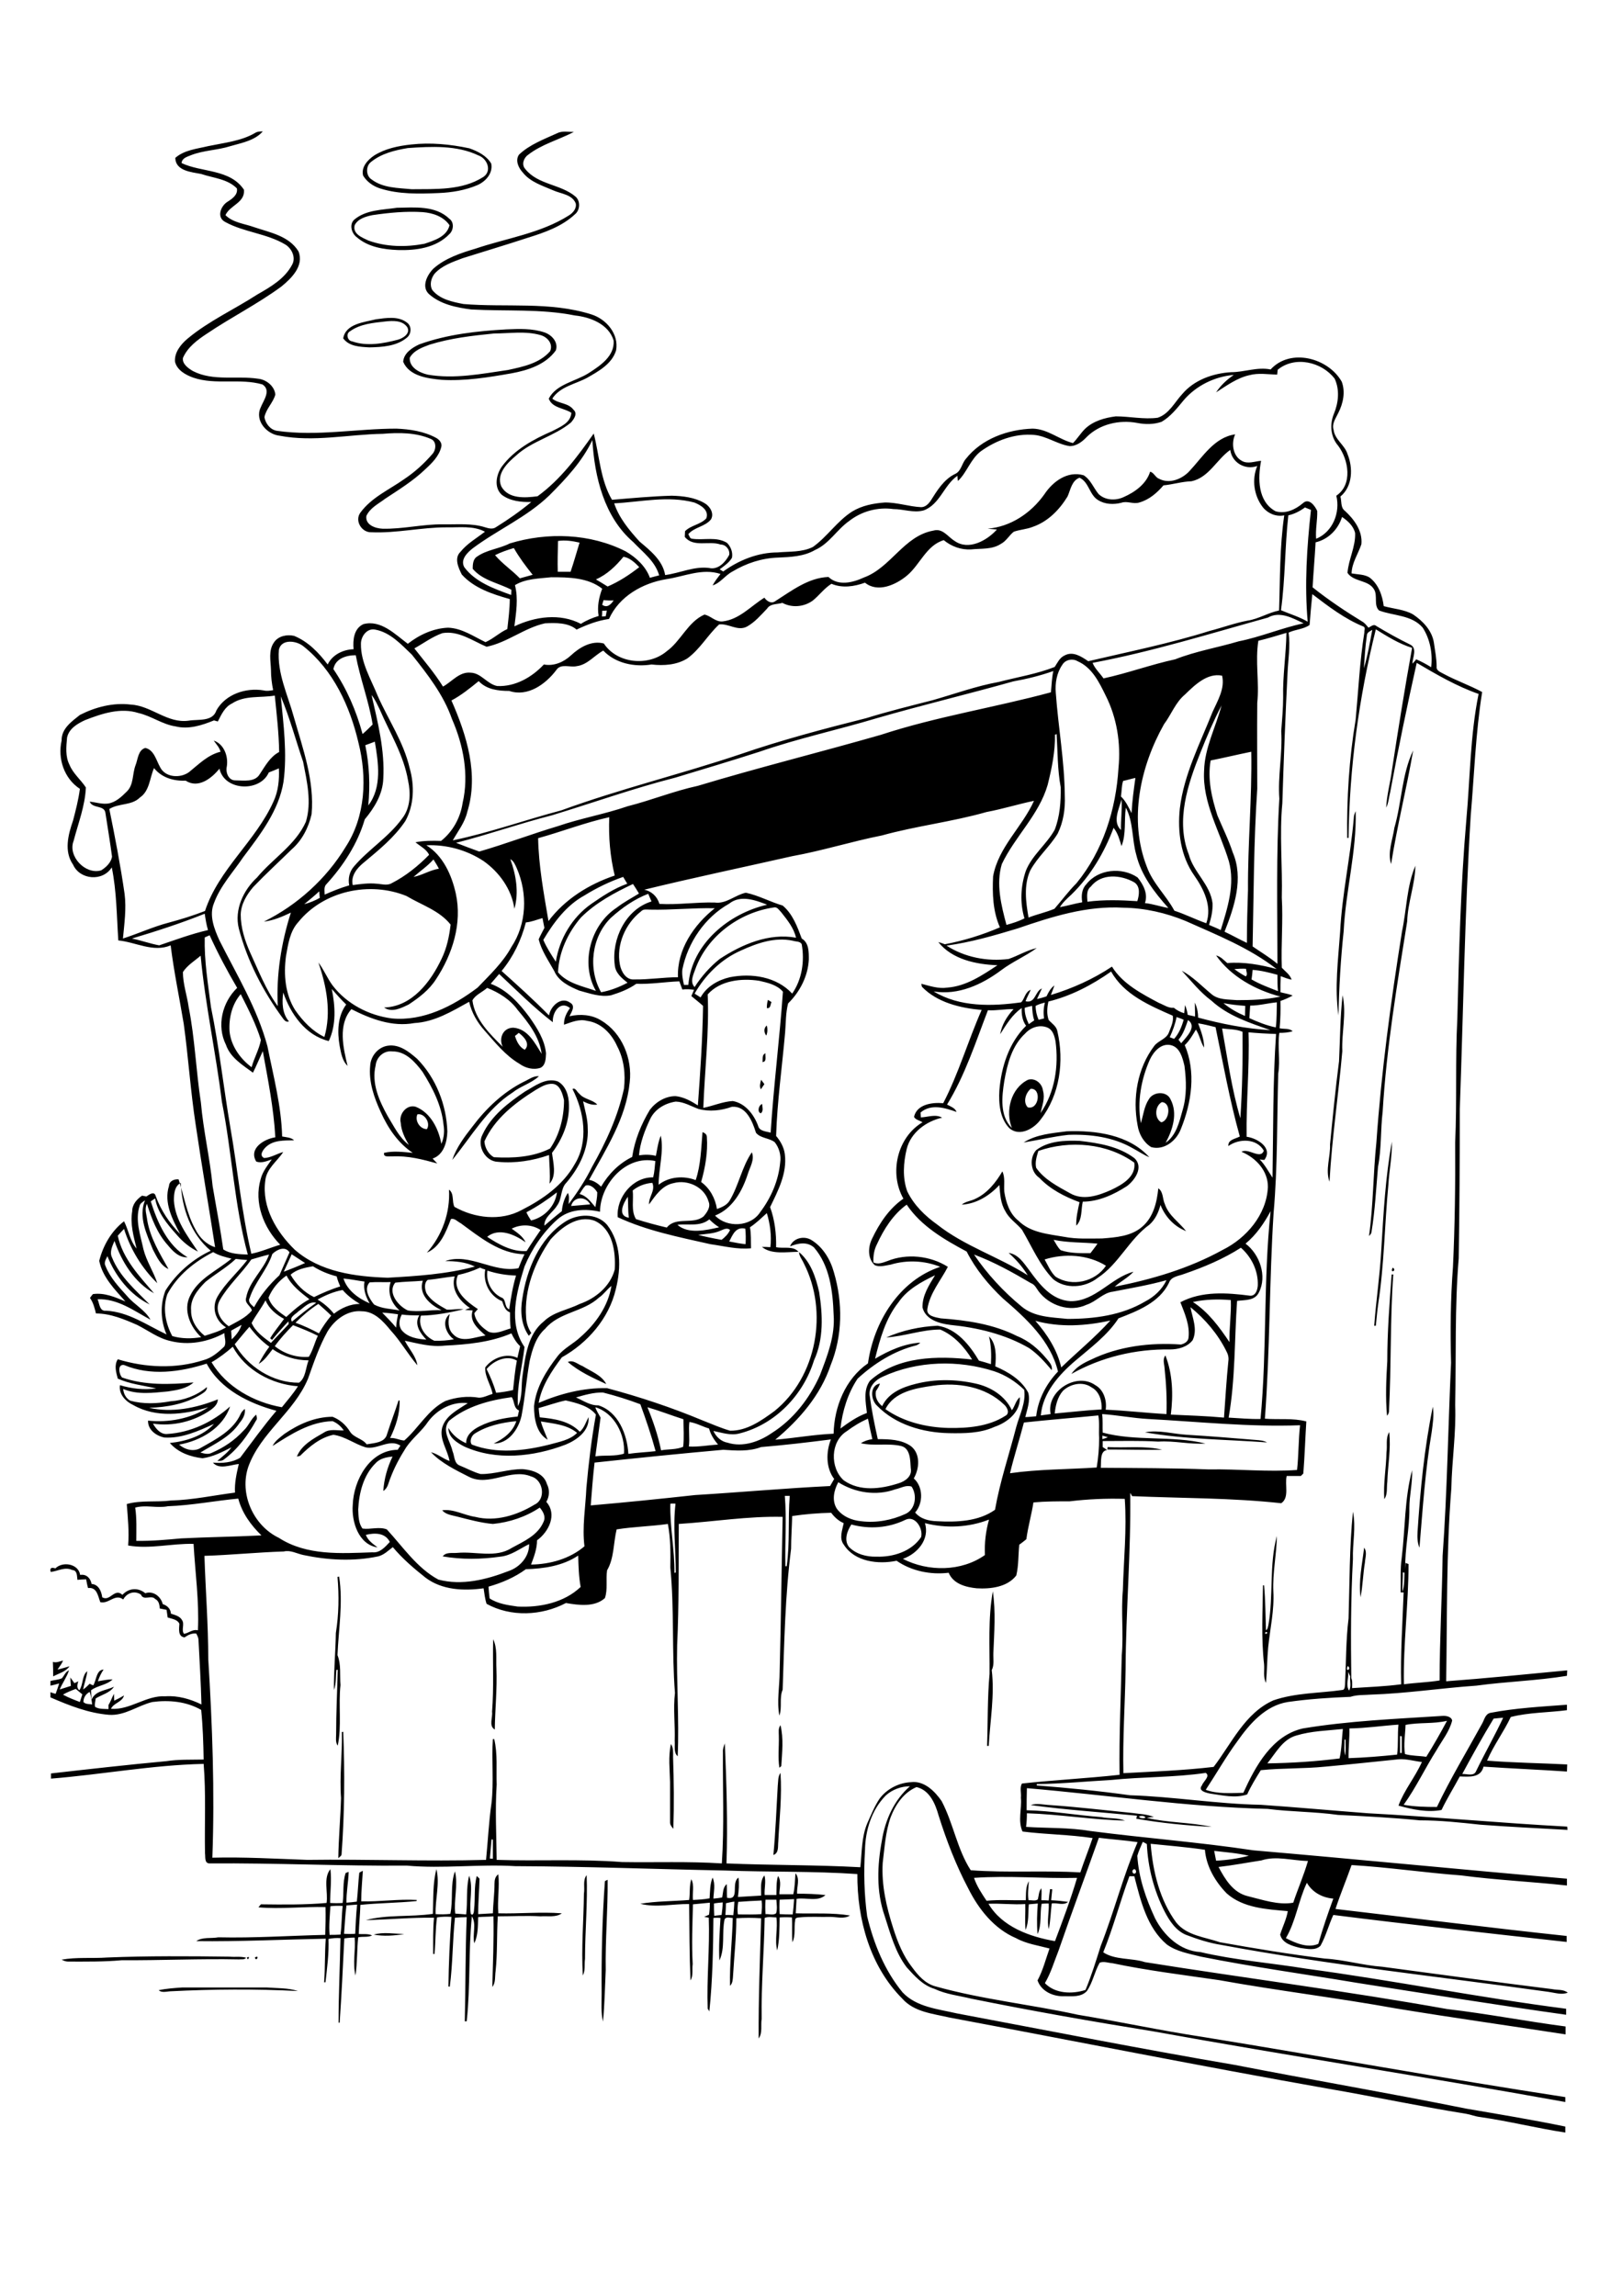 <?xml version="1.0" encoding="utf-8"?>
<!-- Generator: Adobe Illustrator 21.0.2, SVG Export Plug-In . SVG Version: 6.00 Build 0)  -->
<svg version="1.2" baseProfile="tiny" id="Layer_1" xmlns="http://www.w3.org/2000/svg" xmlns:xlink="http://www.w3.org/1999/xlink"
	 x="0px" y="0px" viewBox="0 0 595 842" overflow="scroll" xml:space="preserve">
<g>
	<path d="M58.2,729.9c2.8-0.6,5.7-0.8,8.6-1c10.4,0,20.7,0,31.1,0c3.8,0.3,7.7,0.1,11.4,1.3c-15.6-0.8-31.3-0.7-46.9,0.1
		C61,730.4,59.3,730.9,58.2,729.9 M93.5,717.9C95.4,716.7,94,719.8,93.5,717.9 M90.6,717.9C92.1,717,90.8,719.6,90.6,717.9
		 M39.4,717.9c14.9-0.6,29.9-0.5,44.9-0.3c2,0.2,4-0.2,6,0.4c-0.7,0.8-1.8,0.5-2.7,0.6c-14.3-0.3-28.6,0.4-42.9,0.3
		c-6.5,0.6-13.1,0.5-19.7,0.5c-0.8,0-1.6-0.3-2.4-0.7C28.1,717.7,33.8,718.3,39.4,717.9 M137.1,709.5c3.4-1,7.5-0.3,11.2-0.2
		C144.6,709.9,140.7,710.2,137.1,709.5 M221.9,689.9c0.2-0.1,0.7-0.4,1-0.5c0.1,11-0.9,22.1-0.7,33.1c-0.3,6.3-0.4,12.6-1,18.9
		c-0.8-3.3-0.5-6.8-0.5-10.2C220.6,717.5,220.9,703.7,221.9,689.9 M214.2,694.5c0.4-2.3-0.5-4.9,1-6.8c0.4,10.2-0.6,20.4-0.6,30.7
		c-0.3,2,0.2,4.2-0.8,6.1C213.2,714.4,214.1,704.5,214.2,694.5 M266.3,698c0,1.4-0.1,2.8-0.2,4.3c1,0,2,0,2.9,0.1
		c0.2-1.6,0.3-3.3,0.4-5C268.4,697.5,267.3,697.8,266.3,698 M261.9,698.1c0,1.5,0,3,0.1,4.5c0.9-0.1,1.8-0.2,2.7-0.3
		c0.2-1.5,0.4-3,0.4-4.6C264,697.8,262.9,697.9,261.9,698.1 M270.8,697.5c-0.2,1.5-0.4,3.1-0.1,4.6c2.9,0,5.7,0.1,8.6-0.1
		c0.2-1.7,0.3-3.3,0.1-5C276.5,697.1,273.6,697.3,270.8,697.5 M286,696.7c-0.1,1.8-0.1,3.5,0,5.3c1.6,0.1,3.2,0.1,4.8,0.1
		c0.2-1.9,0.4-3.7,0.5-5.6C289.4,696.6,287.7,696.6,286,696.7 M280.8,696.7c-0.1,1.8-0.1,3.5,0,5.3c1.3-0.1,2.8,0.5,3.9-0.3
		c0.5-1.6,0.2-3.3,0.1-5C283.5,696.7,282.2,696.7,280.8,696.7 M291.8,687c1.8,2.1,0.4,5,0.6,7.5c3.5,0,7,0.1,10.4,0.5
		c-2.8,2.6-7.2,0.8-10.6,1.4c-0.1,1.8-0.2,3.5-0.3,5.3c6.6,0.2,13.3-0.3,19.9,0.8c-2.2,1.4-4.8,0.5-7.2,0.5
		c-3.8,0.1-7.6-0.2-11.4,0.2c-0.6,0-1.6,0.2-1.5,1c-0.5,2.7,0.2,5.6-1,8.1c-0.3-3,0-6.1-0.2-9.1c-1.5-0.1-3-0.1-4.5,0
		c-0.1,4,0,8.2-0.9,12.1c-1-3.8,0.3-8.1-0.3-12.1c-1.4,0-3-0.4-4.3,0.2c-0.2,12.3-1.3,24.6-1.1,37c-0.4,2.4,0.4,5.1-1.1,7.2
		c-0.1-14.7,0.5-29.4,0.9-44.1c-3-0.2-6.1-0.2-9.1,0c0,7-0.8,14.1-1.2,21.1c-0.1,1.3-0.1,2.7-1.1,3.7c-0.2-8.3,0.8-16.6,1-24.9
		c-1,0-2.4-0.6-3,0.5c-1.1,5,0.3,10.4-1.9,15.1c-0.3-5.2,0.1-10.4,0.4-15.6c-0.9-0.1-1.7-0.1-2.6,0c-0.1,11.4-0.3,22.9-1.5,34.3
		c-0.1-0.3-0.4-0.8-0.6-1c-0.4-11.1,0.8-22.3,0.4-33.4c-0.4-0.1-1.3-0.2-1.7-0.3c0.6-0.3,1.2-0.5,1.8-0.8c0.2-1.5,0.3-2.9,0.3-4.4
		c-2.1,0.2-4.2,0.4-6.2,0.6c-0.2,7.3-0.5,14.6-0.1,21.9c-0.3,2,0.3,4.2-0.8,6c-0.4-9.3-0.4-18.7-0.5-28c-5.9-0.1-12.1,1.4-17.9-0.1
		c5.9-1,11.9-0.9,17.9-1.4c0.4-2.5,0-5.2,0.8-7.6c1.2,2.3,0.3,5.1,0.6,7.6c2-0.1,4.1-0.2,6.1-0.6c0.2-2.6,0.1-5.2,1.1-7.6
		c1.1,2.4,0.4,5.2,0.3,7.7c1.1-0.1,2.1-0.2,3.2-0.4c0.4-1.7,0.2-3.7,1.7-4.9c0.1,1.7,0,3.3,0.1,5c4.9,1,1.3-5.4,4.2-7.4
		c0.3,2.3,0.1,4.7-0.2,7.1c2.8-0.2,5.7-0.3,8.5-0.5c0.1-2.5-0.5-5.3,1.2-7.4c0.7,2.3-0.1,4.8,0.1,7.2c1.4,0,2.9,0,4.3,0
		c0.1-2.3-0.1-4.7,0.6-7c1.4,2,0.5,4.5,0.5,6.7c1.7,0,3.4,0,5.1,0C291.6,692.2,291.6,689.6,291.8,687 M158.8,701.9
		c0.2-5.5-0.1-11.2,1.3-16.4c1.3,5.4-0.5,11-0.3,16.5c1.8,0.1,3.6,0.1,5.4-0.1c1.1-5.1-0.1-10.7,1.7-15.6c1.2,5.1-0.5,10.4,0.1,15.5
		c1.3,0.1,2.6,0.2,4,0.3c0.6-4.7-0.1-9.6,1.1-14.2c1.6,4.4-0.1,9.4,0.6,14c1,1,1.2-1,1.2-1.6c0.5-4.1-0.1-8.3,1-12.3
		c0.2,0.2,0.7,0.7,1,1c-0.1,4.3-0.5,8.7-0.5,13c1.8-0.1,3.6-0.2,5.4-0.3c0.1-3.6,0.6-7.2,0.6-10.8c0-1.3,0.2-2.7,1.4-3.5
		c0.5,4.7-0.4,9.5,0,14.3c7.7,0.2,15.5-0.6,23.3,0c-2.2,1.6-5.2,0.9-7.8,1.1c-5.2-0.3-10.5,0-15.7,0c-0.4,6.7-0.1,13.4-0.8,20.1
		c-0.3,1.9,0.1,4.2-1.2,5.8c0.2-8.6,0.6-17.3,0.4-25.9c-1.9,0.2-3.7,0.1-5.6,0.3c-0.1,3.2,0,6.6-1.4,9.6c-0.8-3.2,0.9-7.1-0.9-9.9
		c-1.3,12.8-0.5,25.7-1.9,38.5l-0.7,0c0.3-12.7,0.2-25.5,0.7-38.2c-1.4,0-2.9,0.1-4.3,0.2c-0.9,8.4-0.8,16.9-1.9,25.3
		c-0.1,0-0.4,0-0.5-0.1c0.1-8.5,0.5-17,1.1-25.5c-1.8-0.1-3.6-0.1-5.3,0.2c-0.6,4.5-0.5,9-0.9,13.4c-0.1,0-0.4,0-0.5,0
		c0-4.4-0.1-8.9,0.3-13.3c-8.3-0.1-16.7,0.7-25,0.9C141.9,702.1,150.5,703.1,158.8,701.9 M121.2,699.1c-0.2,3.5-0.6,7-0.3,10.5
		c1.3,0,2.6,0,4-0.1c0.5-3.5,0.4-7,0.8-10.5C124.2,698.9,122.7,698.9,121.2,699.1 M127.1,698.8c-0.5,3.5-0.6,7-0.9,10.4
		c1.4,0.1,2.7,0.1,4.1,0c0.2-3.6,0.3-7.2,0.7-10.7C129.7,698.6,128.4,698.7,127.1,698.8 M119.8,697.9c0.6-4-1.3-9.1,1.4-12.4
		c0.5,4.1-0.1,8.3-0.1,12.4c1.5,0.1,3.1,0.1,4.6,0c0.5-3.6-0.1-7.5,1.1-11c0.3-0.1,0.8-0.3,1.1-0.4c-0.1,3.8-0.9,7.5-0.8,11.3
		c1.3-0.1,2.5-0.2,3.8-0.4c0.4-3.5,0.5-7.1,0.9-10.6c0.3-0.2,0.9-0.5,1.3-0.7c-0.2,3.7-0.6,7.5-0.6,11.2c6.8,0.2,13.6-0.9,20.4-0.5
		l-0.1,0.4c-6.8,0.7-13.8,0.7-20.6,1.4c-0.1,3.6-0.5,7.1-0.6,10.7c1.6,0.1,3.4-0.2,4.9,0.5c-1.5,0.8-3.4,0.3-5.1,0.7
		c-0.5,4.6-0.3,9.3-1,14c-1.1-4.5,0.1-9.3-0.3-13.9c-1.3,0-2.5,0.1-3.8,0.3c-0.5,10.3-1,20.6-1.7,30.9h-0.4c0-10.3,0.5-20.7,0.7-31
		c-1.5-0.1-3,0-4.4,0.3c0.2,5.3-0.5,10.6-1.1,15.9l-0.5,0c0.4-5.3,0.2-10.7,0.6-16c-15.8,0.3-31.7,1.1-47.5,0.9
		c2.3-1.6,5.4-0.9,8.1-1.4c13.1,0.3,26.2-0.6,39.2-0.9c0.1-3.4,0.2-6.8,0.1-10.2c-8.2-0.2-16.4,0.8-24.6,0.1
		c0.3-0.4,0.6-0.7,0.9-1.1C103.8,698.5,111.8,698.6,119.8,697.9 M417.8,666.2c0.3,0.7,1.8,0.8,2.4,0.4
		C419.8,665.8,418.5,665.9,417.8,666.2 M378.1,662c2.3-0.8,4.7-0.1,7.1,0c10.1,0.7,20.1,1.9,30.2,2.9c2.6,0.4,5.4,0.4,7.9,1.5
		c-0.9,0-1.7,0.1-2.6,0.3c7.6,1.8,16,1.6,23.8,3.3c-9.2-0.5-18.5-1.4-27.7-3c0.1-0.3,0.2-0.8,0.3-1.1
		C404.1,664.6,391.1,663.8,378.1,662 M285.3,655c0.2-1.6,0-3.4,1-4.8c0.6,8.4-0.4,16.8-0.8,25.2c-0.2,1.7,0.3,4.2-1.8,4.9
		C284.5,672,284.8,663.5,285.3,655 M246.1,639.6c1,1.4,0.8,3.2,0.8,4.8c0.3,8.8,0.4,17.5,0.1,26.3c-0.6-0.7-1.3-1.5-1.2-2.6
		c0-4.8,0-9.6,0-14.5C245.7,649,245.1,644.3,246.1,639.6 M125.4,635.2c0.1,0,0.4,0,0.5-0.1c0.6,15,0.5,30-0.6,44.9
		c0,0.7-0.8,1-1.2,1.5c0.1-7.4,0.8-14.7,1-22.1C124.5,651.3,125.6,643.3,125.4,635.2 M285.7,636.7c0-1.3-0.3-2.8,0.6-4
		c1.2,4.9,0.6,10,0.3,15c-0.2,0.2-0.6,0.5-0.7,0.6C285.3,644.5,285.8,640.6,285.7,636.7 M19.4,609.5c1.3,0.4,2.5-0.2,3.7-0.5
		c-0.4,1.2-1.3,2.2-2,3.3c1.5-0.3,2.9-0.8,4.4-1.2c-1.4,2-3.9,2.6-6,3.7C19.5,613,19.5,611.3,19.4,609.5 M180.9,601.2
		c1.6,3.2,1,7.1,1.2,10.7c0.3,7.5-0.5,15-0.6,22.4c-2.3-1.3-0.7-4.4-1-6.5C181.2,619,180.7,610.1,180.9,601.2 M363,613.9
		c0.1-10.1-0.6-20.4,1.2-30.3c1.1,7.5,0.5,15.1,0.2,22.6c-0.1,2.1,0.4,4.4-0.6,6.3c1.1,9.3-0.6,18.5-1.1,27.8c-0.1,0-0.4,0-0.6,0
		C362.4,631.5,362.2,622.7,363,613.9 M123.8,578.3c0.1,0,0.4,0,0.6-0.1c1.5,9.6-0.2,19.2-0.6,28.8c1.4,3.5,0.8,7.3,1.1,11
		c-0.8,7.4,0.5,14.9-1,22.2c-0.9-1.2-0.6-2.8-0.6-4.1c0-7.9,0.4-15.8,0.6-23.7c-0.1,0-0.4,0-0.5,0c-0.3,2.5,0,5-0.9,7.4
		c-0.1-6.9,0.6-13.9,0.7-20.9C124.3,592.1,124.4,585.2,123.8,578.3 M500.4,567.6c1.2,1.6,0.4,3.6,0.3,5.4c-0.7,4.2-0.8,8.6-1.6,12.8
		C498.3,579.8,499.7,573.7,500.4,567.6 M464.3,598.5C463.4,600,466,598.7,464.3,598.5 M465.3,595.9c1.9-10.8,0.2-22,3.1-32.6
		c-0.1,6.8-1.6,13.5-1.3,20.3c0.4,6.9-1.2,13.7-1.9,20.6c-0.4,4.3-0.4,8.7-0.8,13c-1.1-2.1-0.5-4.6-0.7-6.9
		c-1.1-9.6-0.5-19.3-0.4-28.9l0.4,0c0.5,5.5,0.5,11,0.7,16.5C465.1,597.5,465.1,596.6,465.3,595.9 M406.2,531.6
		c0-0.2,0.1-0.7,0.1-0.9c6.7,0.4,13.6-0.6,20,1C419.6,531.8,412.9,531.6,406.2,531.6 M508.6,532.7c0.4-2.5-0.4-5.2,1-7.5
		c0.7,6.1-0.5,12.2-0.7,18.3c-0.3,2.1,0.2,4.5-1.1,6.3C507.4,544.1,508.5,538.4,508.6,532.7 M420,525.3c5.1-1,10.2,0.6,15.4,0.9
		c8.4,0.5,16.9,1.2,25.3,1.9c1.4,0.1,2.8,0.2,4.1,0.9C449.8,527.9,434.7,527.9,420,525.3 M520,561.8c1-15.4,2.5-30.8,5.6-45.9
		c0.5,3.1,0,6.1-0.4,9.2c-2.4,14.1-3.3,28.3-4.5,42.5C519.9,565.7,519.9,563.7,520,561.8 M342.3,508.2c-6.4,0.9-14.3,2.2-17.5,8.6
		c6.7,4.7,15,6.7,23.2,6.9c7,0.1,14.6-0.5,20.7-4.4c1.9-0.9,0.8-3.2-0.4-4.2C361.5,508.5,351.3,506.9,342.3,508.2 M336,507.5
		c7.1-1.8,14.6-1.7,21.8-0.1c5.6,1.2,10.9,4.5,13.4,9.8c1.1-1.5,1.4-3.5,2.9-4.8c0.3,5.5-4.6,9.3-9.3,10.9
		c-5.3,2.4-11.1,2.4-16.8,2.3c-9.4-0.2-19.5-3.1-26.2-10c-2.4-2.1-2.9-7.5,1-8.2c-0.3,1-0.9,1.9-1.5,2.8c-0.4,2.2,0.6,4.1,2.3,5.5
		C325.9,510.8,331.1,508.7,336,507.5 M208.3,499.5c2-0.9,3.7,0.9,5.4,1.5c3,1.9,7,3.3,8.7,6.6C217.6,505.4,212.5,503.1,208.3,499.5
		 M510.5,467.4c0.2,0,0.5,0,0.6,0c-1.2,16.8-0.7,33.6-1.6,50.4c-0.1,0.5-0.3,1-0.7,1.4c-0.6-6.7-0.3-13.4,0.1-20
		C508.9,488.6,509.7,478,510.5,467.4 M510.9,464.9C512.7,466,509.6,467.2,510.9,464.9 M383.2,461.9c1.2,2.1,2.2,4.6,4,6.3
		c6,3.9,14.6,1.9,18.5-4C399.1,460.1,390.5,459.6,383.2,461.9 M386.5,454.7c0.8,1.3,1.5,2.8,2.6,3.8c3.5,1.2,7.3,1.1,10.9,1.1
		c0.9-1.2,1.8-2.3,2.6-3.5C397.3,455.6,391.8,455.8,386.5,454.7 M357.7,439.7c4.4-2,7.6-6,10-10.1c1.1,2.3,0.5,5,0.7,7.4
		c0.6,3.9,1.9,8.1,5.2,10.7c4.4,4.4,11,4.9,16.8,5.9c4.6,0.9,9.3,0.6,13.9,0.6c5.1-0.4,10.7-0.8,14.7-4.3c4.1-3.5,5.4-9,5.9-14.1
		c1.9,1.3,1.5,3.9,2.4,5.8c1.4,4.2,5.2,6.6,7.8,9.9c-4.4-1.7-7.7-5.3-9.4-9.6c-0.7,2.7-1.9,5.3-4,7.2c-7.5,5.4-11.3,14.5-19.1,19.6
		c-4.6,3.6-11.7,4.2-16.3,0.4c-5-5.2-7.8-12-11.4-18.1c-1.9-2.3-4.7-4-6.1-6.8c-1.8-2.9-1.9-6.3-2.2-9.6c-3.6,3.9-8.4,6.9-13.8,7.2
		C354.2,440.6,356.1,440.5,357.7,439.7 M506.7,458.3c0.8-13.2,1.5-26.6,3.9-39.6c0.1,5.3-1,10.5-1.3,15.8
		c-1.4,14.5-1.5,29.1-3.7,43.5c-0.4,2.7-0.6,5.5-0.9,8.2c-0.1,0-0.4,0-0.6,0C504.8,476.9,506.2,467.7,506.7,458.3 M380.9,422.1
		c-0.6,2-1.3,4.1-0.8,6.2c3,4.3,7.9,6.8,12.4,9.3c4.8,2.8,10.4,0.9,15.1-1.2c4-1.9,9.2-4.8,8.5-10
		C406.1,419.2,392.4,418.1,380.9,422.1 M380.1,421.8c4.5-3.4,10.5-3.6,15.9-3.4c7,0.8,14.4,2,20.2,6.4c3.4,3.3,0.1,8-2.8,10.2
		c-4.8,3.1-10.4,5.7-16.2,5.7c-0.7,2.9-0.1,6.6-2.4,8.8c-0.1-2.9,0.6-5.8,1.2-8.6c-5.4-2-10.7-4.7-14.7-8.9
		C377.9,429.7,377.6,424.6,380.1,421.8 M375.5,419c4.7-3,10.5-3.4,15.8-4.1c10.6-0.4,22.8,1.2,30.3,9.5c-2.2-0.9-4-2.2-6.1-3.3
		c-7.1-4.1-15.6-5.2-23.6-4.9C386.4,416.8,381,418.1,375.5,419 M279.1,408.3c-1.4-0.4-0.9-3,0.5-3.4
		C279.6,406,280.2,407.4,279.1,408.3 M279.2,396c0.4,0.5,0.8,1.1,1.2,1.6c-0.4,0.6-0.9,1.3-1.3,1.9
		C278.5,398.4,278.9,397.2,279.2,396 M202.8,397.5c-2.4-0.2-4.5,1.2-6.4,2.3c-7.5,4.7-15,10.5-18.7,18.8c0.1,2.2,1.5,4.8,3.5,5.8
		c6.9,0.4,14.3,0,20.6-3.2c3.5-5.1,5.1-11.5,5.1-17.7C206.4,401.3,205.5,397.8,202.8,397.5 M192.6,400.3c3.6-2,7.6-5.2,12-3.7
		c3,1.6,4.1,5.3,4.1,8.6c0.2,6.4-2.4,12.6-6.2,17.6c0.4,3.6,1.8,8.3-0.9,11.3c0.3-3.5-0.1-7-0.2-10.5c-6,2.1-12.4,3.1-18.7,2.5
		c-4.7-0.1-7.9-5.9-5.7-10C180.2,409.2,186.5,404.4,192.6,400.3 M192.2,396.7c1.8-0.8,3.5-2.2,5.5-2c-2.8,2.6-6.7,3.6-9.7,6
		c-9.5,6.1-15.1,16.2-22.1,24.7c1.5-4.5,4.4-8.4,7.3-12.1C178.3,406.5,184.6,400.5,192.2,396.7 M279.7,389.5
		c0.2-1.1-0.3-2.7,1.1-3.2C280.6,387.4,281.4,389.4,279.7,389.5 M153.1,408.7c-1,2.3,0.9,5.4,3.5,5.4
		C158.1,411.8,155.6,408.1,153.1,408.7 M137.8,390.7c-1.6,6.6,1.3,13,4.4,18.6c2.3,3.7,4.2,7.9,7.8,10.6c-1.5-2.5-2.8-5.2-3-8.1
		c-0.8-3.2,2.2-6.9,5.5-5.9c5.5,2.2,8.4,8.1,9.4,13.6c1-2.2,1.2-4.7,0.8-7c-0.7-7.1-4-13.5-7.7-19.4c-2.7-3.6-6.2-7.6-11.1-7.5
		C140.8,385.2,138.1,387.7,137.8,390.7 M135.8,390.8c0.2-3.5,2.9-6.8,6.5-7.3c4.2-0.6,7.7,2.2,10.7,4.8c6.9,7,10.8,16.9,11.1,26.7
		c-0.1,3.8-1.3,8.5-5.4,9.9c0.6,0.6,1.1,1.2,1.7,1.8c-5.4-1.5-10.8-2.9-16.5-2.6c-1-0.1-3.4,0.5-3-1.3c3.5-0.8,7-0.3,10.5,0
		c-5.4-3.6-9.1-9.1-11.7-14.9C137.2,402.5,135.2,396.7,135.8,390.8 M281.1,379.8c-0.9-1.1-1-2.8,0.2-3.7
		C281.6,377.3,281.6,378.6,281.1,379.8 M281.7,366.7c0.3,0.2,1,0.6,1.3,0.8c-0.4,0.9-0.3,2.5-1.7,2.2
		C281.3,368.7,281.4,367.7,281.7,366.7 M492.5,365c1.5,6.7-0.4,13.7-0.1,20.5c-1.4,16-3.8,31.8-4.7,47.9c-1.6-4.4,0.4-9.2,0.2-13.7
		c1-10.2,2-20.4,3.3-30.5C491.6,381.1,491.6,373,492.5,365 M514.3,341.6c1.7-8,1.7-16.5,4.9-24.1c-0.1,6.9-2.8,13.5-3,20.4
		c-3.7,23.2-7.6,46.3-9,69.8c-0.8,6.7-0.4,13.5-1.7,20.2c-0.7,8-1.1,16.1-2.4,24c-0.1,0.6-0.5,1-0.9,1.4c1.6-11.4,1.5-22.9,2.7-34.3
		C506.7,393.1,510.2,367.3,514.3,341.6 M496.6,300.2c0-1,0.3-1.9,0.7-2.7c0.4,14.8-3.7,29.3-4.4,44c-1.1,10.3-1.7,20.6-1.9,30.9
		c-1.5-10.1-0.1-20.5,0.6-30.6C492.3,327.9,495.4,314.2,496.6,300.2 M511.5,303.6c2.7-9.3,2.7-19.6,6.9-28.4
		c-2.4,13.9-5.9,27.7-8.1,41.7C508.9,312.6,510.9,307.9,511.5,303.6 M181.3,122.3c-8,0.8-16,1.7-23.7,4.1c-2.7,1-5.8,2.1-7.3,4.8
		c-0.2,3.6,3.6,5.5,6.6,6.2c9.8,1.7,19.7-0.3,29.4-1.7c5.5-1.2,11.6-2.4,15.5-6.9c1.2-2.7-1-5.2-3.5-5.9
		C192.7,121.3,186.9,122.3,181.3,122.3 M185.8,120.8c4.6-0.2,9.4-0.4,13.9,1.1c2.7,0.9,5.2,3.6,4.2,6.6c-3.7,5.2-10.2,7.3-16.2,8.4
		c-8.5,1.5-17.1,2.9-25.7,2.4c-5.1-0.5-11.8-1.3-14.1-6.6c0.2-3.2,3.3-5.2,5.9-6.4C164.1,122.6,175,121.4,185.8,120.8 M141.3,117.9
		c-4.4,0.5-9.2,0.9-12.9,3.6c-1.6,0.8-1,3.5,0.8,3.7c5.4,1.9,11.3,0.8,16.7-0.6c1.9-0.5,4.8-2.3,3.5-4.6
		C147.6,117.4,144.1,117.6,141.3,117.9 M137.9,117.1c3.8-0.5,8.3-1.3,11.5,1.3c1.7,1.3,1.5,4.1-0.1,5.4c-3.8,3.2-9.1,3.5-13.8,3.6
		c-3.4-0.2-7.4-0.3-9.6-3.3C126.8,118.7,133.6,118.2,137.9,117.1 M136.6,78.9c-2.4,0.5-5.3,1.3-6.5,3.7c-0.8,3.2,2.7,4.5,5,5.6
		c6.6,2.4,13.8,2.5,20.6,1.2c3.6-1.2,8.2-2.6,9.2-6.8c-2.2-3.2-6.1-4.5-9.8-4.8C149,77.4,142.7,78,136.6,78.9 M145.6,76.2
		c6.5-0.1,14.1-0.9,19.2,4c1.9,1.3,1.6,4.3,0,5.7c-4.8,5-12.2,6-18.8,5.8c-5.3-0.2-10.9-1.1-15-4.6c-2-1.4-3-4.7-1.1-6.5
		C134.2,76.9,140.3,77,145.6,76.2 M149.6,54.3c-4.8,0.8-9.7,2-13.5,5.1c-2,1.5-1.9,5.1,0.2,6.4c4.2,3.2,9.7,3.1,14.7,3.6
		c8.8-0.1,18.5,0.5,26.3-4.5c3.3-2.2,1.4-6.8-1.8-7.9C167.6,53.2,158.2,53.7,149.6,54.3 M150.8,53c7.1-0.8,14.4-0.1,21.4,1.4
		c3.1,1.1,6.3,2.7,8,5.6c0.7,3.6-2.1,6.6-5.1,7.9c-4.5,1.9-9.3,2.7-14.2,2.9c-7.2,0.3-14.6,0.5-21.5-1.7c-2.5-0.8-4.8-2.4-6.2-4.7
		c-0.8-3.1,1.7-5.8,4.1-7.4C141.3,54.5,146.1,53.5,150.8,53 M471.7,710.8c3.5,1.8,8,3.8,11.9,2.1c1.6-5.6,3.5-11.1,5.5-16.6
		c-4-0.3-7.7-2.3-9.7-5.8C476.3,697,475.4,704.5,471.7,710.8 M357.3,688.7c1,3,2.8,5.7,4.6,8.4c4.8-0.5,9.6-0.1,14.4-0.2
		c0.1-2.4-0.1-4.9,1.1-7c-0.1,2.3-0.5,4.7-0.1,7c1.1-0.1,2.5,0.4,3.4-0.3c0.4-1.4,0.3-2.9,1.3-4.1c0.2,1.5,0,2.9,0,4.4
		c0.9,0,1.8,0,2.7,0.1c0.1-1.4,0.3-2.8,0.5-4.2l0.8,0.1c-0.1,1.3-0.3,2.7-0.4,4c2.1,0.1,4.1,0.3,6.2,0.6c-1.7,1.5-4,0.2-6,0.6
		c-0.4,3.1-0.4,6.3-1.1,9.4c-0.7-3.1,0.2-6.3,0-9.4c-0.9,0-1.8,0-2.6,0.1c-0.7,3.7,0.1,7.7-1.5,11.1c-0.3-3.7-0.2-7.5,0.1-11.2
		c-1.1,0.1-2.2,0.2-3.3,0.3c-0.3,3.1,0.1,6.4-1.2,9.4c-0.3-3.2,0-6.4-0.1-9.5c-4.5,0.3-9-0.3-13.5-0.1c5,8.5,15.2,12.1,24.4,13.7
		c2.9-7.7,5.8-15.4,8.1-23.2C382.5,689,369.9,687.8,357.3,688.7 M415.7,685.7c-0.7,0.5-0.1,1.9,0.8,1.3
		C417.1,686.5,416.5,685,415.7,685.7 M462.7,682.3c-5.2,0.8-10.4,1.8-15.7,2.4c2.4,4.5,5.3,9.4,10.7,10.7c5.4,1.3,11.2,3.4,16.7,2.4
		c1.7-5.1,3.9-10.1,5.4-15.3C474,682.4,468.2,680.5,462.7,682.3 M445.4,678.8c0.2,1.2,0.5,2.4,0.7,3.6c4-0.2,8.1-0.8,12-1.8
		C454,679.6,449.6,679.3,445.4,678.8 M388.3,715.4c-1.6,4-2.8,8.2-5,11.9c3.7,3.9,10,4.1,14.9,2.5c2.2-5.3,3.9-10.8,5.6-16.2
		c4.9-12.5,8.2-25.6,13.5-38c-4.7-0.7-9.5-1-14.2-1.6C398.2,687.8,393.1,701.5,388.3,715.4 M180.3,674.6c-0.2,2.3-0.4,4.6-0.6,7
		c0.3,0,0.8,0.1,1.1,0.1c0-2.3,0-4.7,0-7C180.7,674.6,180.4,674.6,180.3,674.6 M493.2,638c0.1,1.9-0.3,3.9,0.3,5.8
		c0.2-1.9,0.1-3.8,0.1-5.8L493.2,638 M513.6,636.7c0,2,0,4.1,0,6.2c0.2,0,0.5,0,0.6,0c0-2,0-4.1,0-6.1
		C514,636.7,513.7,636.7,513.6,636.7 M475.5,636.5c-5,1.4-7.5,6.4-10.6,10.2c8.8-0.1,17.8-0.7,26.5-1.8c0.8-3.6,0.8-7.2,1.2-10.8
		C486.9,634.7,481.1,634.8,475.5,636.5 M495,633.9c0.1,3.6-0.4,7.3-0.3,10.9c6-0.2,11.9-0.7,17.8-1.3c0.5-3.6,0.1-7.3,0.5-11
		C507.1,632.9,501.1,633.8,495,633.9 M515.6,632.6c-0.1,3.5-0.8,7.2-0.2,10.7c2.5,0.7,5.2,0.6,7.8,1c2.7-4.3,5.2-8.7,7.6-13.2
		C525.8,632.3,520.5,631.6,515.6,632.6 M547.9,630.3c-4,6.6-7.8,13.4-11.5,20.3c1.7-0.1,4.3,1,5.1-1.1c3.2-6.6,6.8-12.9,9.9-19.5
		C550.3,630,549.1,630.2,547.9,630.3 M30.6,624.2c0.8,0.9,2.2,0.7,3.2,0.9c-0.2-1.6-0.4-3.1-0.9-4.6
		C31.5,621.2,30.6,622.6,30.6,624.2 M23.1,621.5c2,1.1,4.1,1.9,6.2,2.7c0.3-0.9,0.6-1.9,0.9-2.8c-0.8-0.7-1.6-1.3-2.4-2
		C26.2,620,24.6,620.6,23.1,621.5 M494.4,611C493.2,613.5,496.1,612.2,494.4,611 M514.6,576.7c0.1,2.4-0.3,4.7-0.1,7.1
		c0.7-2.3,0.6-4.7,0.7-7C515.1,576.7,514.8,576.7,514.6,576.7 M192.9,575.5c-4.1,3-8.8,5-13.7,6.4c0.1,1.4,0.2,2.8,0.4,4.3
		c3,2,6.8,2.5,10.3,3c8.1,0.4,17-1.4,23.1-7.2c-0.7-3.8-0.8-7.7-0.9-11.5C206.4,574.3,199.5,575.3,192.9,575.5 M339.3,558.6
		c1.8,5.9-2.7,11.2-8.1,13.1c9.3,4.8,21.5,4.7,30.1-1.4c-0.2-4.4,0.3-8.7,1.5-13C355.4,560.2,347,560.6,339.3,558.6 M332.1,557.4
		c-6.2,3-13.2,3.5-19.8,1.7c-1.5,2.3-2.8,5.7-0.9,8.2c2.6,2.7,6.5,3.7,10.1,3.6c6.1,0.2,12.9-1.9,16.4-7.2
		C338.7,560.6,335.7,555.6,332.1,557.4 M245.9,551.5c-0.2,8.5,1.6,16.8,1.5,25.3c0.1,0,0.4,0,0.5-0.1c0-8.4-1.1-16.8-0.1-25.2
		C247.4,551.4,246.4,551.4,245.9,551.5 M392.4,550.6c-4.4,0-8.8,0-13.3,0.4c-0.7,4.5-2,8.9-2.6,13.5c-0.9,0.7-1.7,1.4-2.6,2
		c-0.4,3.8-0.2,7.6-1.1,11.3c-3.3,4.3-9.5,5-14.5,4.7c-4-0.4-8.6-1.6-10.3-5.7c-6.6,0.8-13.6-0.6-19.1-4.4
		c-6.7,1.4-15.3,0.4-19.3-5.8c-1.9-2.4-0.6-5.4-0.1-8c-1.9-0.8-3.4-2.2-4.6-3.8c-4.8,0.1-9.5,0.5-14.3,1.2c-0.1,4-0.4,8-0.4,12
		c-2.2,17.1-2.5,34.4-3.1,51.7c-1.3,3-0.1,6.4-1.2,9.5c-1-5.2,0.1-10.8,0.1-16.1c0.5-18.9,0.7-37.8,1.1-56.8
		c-12.8-0.3-25.4,1.8-38.1,2.6c-0.1,14.8,0.1,29.6-0.6,44.4c-0.3,13.6,0.8,27.2,0.2,40.8c-1.6-1.4-0.9-3.8-1.1-5.7
		c0.2-5.9-0.6-11.7,0.1-17.5c-1.2-15.3-0.2-30.7-1.7-46c0.1-5.3,0.1-10.7-0.9-16c-6.3,0.9-12.6,1-18.8,2c-1.2,5-0.9,10.6-3.5,15
		c-0.5,3.4,0.3,7-0.8,10.2c-3.8,3.4-9.6,2.6-14.3,1.8c-8.9,4.7-20.2,5.2-29.1,0.3c-0.6-1.8-0.8-3.8-1.1-5.7
		c-7.2,1-15.2,0.7-21.3-3.9c-4.3-3.4-8.5-7-12-11.2c-1.7,1.3-3.3,2.9-5.4,3.4c-9,1.9-18.4,1.4-27.4-0.5c-2.4-0.5-4.7-1.9-7.2-1.3
		c-9.7,0.3-19.4,1.3-29.1,1.6c0.4,12.6,1.4,25.2,1.4,37.8c1.5,24.3,2.4,48.6,1.5,72.9c11.7-0.3,23.3,0.4,34.9,0.8
		c21.9-0.3,43.7,0.6,65.5,0c0.7-6.9,1-13.9,2-20.8c0.9-7.8,0-15.7,0.5-23.5c0.1,0,0.4,0,0.5,0c1.3,5.5,0.7,11.1,0.9,16.7
		c-0.6,9.2-0.1,18.4,0,27.6c15.3,0.5,30.7-0.4,46,0.8c12.2,0.2,24.4-0.3,36.6,0.5c0.9-13.6,0.3-27.2,0.4-40.8
		c-0.1-1.1,0.3-2.2,0.7-3.2c0.6,14.7,1.1,29.3,0.6,44c16.4,0.7,32.7,0.5,49.1,1.4c0.6-5.4,0.4-10.9,2.5-16c1.4-3.1,2.7-6.4,4.6-9.2
		c2.7-3.6,7.1-5.8,11.5-6c4.8-0.6,8.7,3.3,11.2,6.9c4.3,8.1,5.7,17.7,10.7,25.4c13.3,1,26.8,0,40.2,0.8c1.4-4.2,3.1-8.4,4.5-12.6
		c-8.5-1.3-17.1-1.3-25.7-2.4c-1.8-3.9-0.2-8.3-0.6-12.4c0.2-1.7-0.5-3.8,0.4-5.2c11.9-1.3,23.9-1.9,35.8-3.2
		c-0.2-14.6,0.5-29.2,0.8-43.8c0.7-7.9-0.3-15.9,0.4-23.8c0.3-11.2,1.5-22.4,0.7-33.6C405.8,549.5,399,549.8,392.4,550.6
		 M61.6,552.4c-4,0.8-8.1-0.6-12,0.5c0.6,4,0.4,8.1,0.4,12.2c5.5,0.1,11-0.4,16.4-0.9c9.8-0.5,19.7-0.6,29.5-1.1
		c-3.9-3.8-7.1-8.2-8.5-13.5C78.8,550.4,70.3,552.1,61.6,552.4 M288.1,574.4l0.5,0c1.2-8.6,0.4-17.2,1.1-25.8c-0.5,0-1.4,0-1.8,0
		C288.6,557.2,287.9,565.8,288.1,574.4 M306.9,553.2c2,2.9,5.6,4.4,9,4.7c5.6,0.7,11.3-0.4,16.3-2.7c3.7-1.7,4.3-6.9,2.2-10
		c-2.1-0.7-4,0.6-6,1c-6.9,2.5-14.7,1.3-20.9-2.6C305.9,546.6,305.1,550.2,306.9,553.2 M279.2,530.7c-4.5,1.7-9.2,1.3-13.9,1
		c-15.7,1.4-31.5,3-47.2,4.7c-0.6,5.2-1,10.5-1.4,15.7c12.8-1.1,25.5-2.4,38.3-3.8c16.5-1,33-2.5,49.5-3.3c0.5-0.9,1-1.7,1.5-2.6
		c-3.1-4.1-3-9.9-1.2-14.5C296.2,529,287.7,530,279.2,530.7 M404.4,526.5c0,0.3,0,1,0,1.3c0.7-0.2,1.3-0.4,2-0.7
		C405.8,526.9,405.1,526.7,404.4,526.5 M252.9,521.5c-0.4,2.9,0.2,6-0.2,9c3.6,0.2,7.1-0.5,10.7-0.7c-1.5-1.8-2.7-3.7-3.3-5.9
		C257.7,523.2,255.5,521.9,252.9,521.5 M310.6,524.9c-6,3.7-6.2,13.4-1.1,18c5.9,4.2,13.6,3.2,20.1,1.1c2.4-0.7,5.1-2.6,4.5-5.5
		c-0.2-2.9-0.1-7.4-3.6-8.2c-4.8-1.1-9.9,0.1-14.7-1c1.2-0.8,2.7-1.3,4.2-1.5c-0.6-2.5-1.1-5-1.6-7.5
		C315.6,521.5,313,523.1,310.6,524.9 M375.6,521.7c-1.6,6.2-3.6,12.3-5.1,18.6c10.5-1.5,21.2-1.4,31.8-2.1c0.6-3.6,0.9-7.2,0.9-10.9
		c-0.2-2.7,0.2-5.5-0.3-8.2C393.8,520,384.7,520.7,375.6,521.7 M404.3,518.6c0.3,2.3,0.1,4.5,0.2,6.8c12.3,3.3,25.3,1,37.7,4
		c-5.8,0.4-11.5-1.1-17.3-0.7c-6.8-0.4-13.6-0.2-20.4-0.2c0,0.7,0,1.4,0,2.2c0.5,0.3,1.1,0.7,1.6,1.1c-2.7,0.3-2.1,4.4-2.3,6.5
		c13.2,0.1,26.4,0.1,39.6,0.6c10.8-0.2,21.6,1,32.4,0.2c0.6-5.4,0.5-11,1.1-16.4c-18.6,0.7-37.2-1.3-55.8-2.3
		C415.6,520.1,410,519,404.3,518.6 M237.5,516.1c2.1,5.1,3.9,10.4,5,15.8c2.7-0.5,5.6-0.2,8.1-1.3c0.4-3.4,0.1-6.8,0.1-10.1
		C246.3,519.1,242,517.4,237.5,516.1 M218.4,516.1c0.4,1.4,1.3,2.6,1.9,3.8c-0.6,4.7-1.3,9.5-1.9,14.2c3.4-0.5,7.3,0.1,10.5-1
		C229.4,526.2,225.4,518.2,218.4,516.1 M157.1,521.3c-2.3,3.5-5.7,6-8.1,9.5c-2.3,3.6-4.3,7.3-5.8,11.3c-0.7,1.6-0.9,3.7-2.6,4.7
		c0.3-4.4,1.5-8.7,3.4-12.6c-2.3,0.2-4.7,0.7-6.3,2.5c-4.4,4.4-6,10.8-6.3,16.9c0.1,2.4,0.1,5.1,1.6,7c2.9,0.4,6.1-0.8,8.9,0.3
		c5.9,6.4,11.1,14.2,18.9,18.4c8.6,2.3,17.7,0,25.7-3.1c4.2-1.4,7.7-5.3,7.6-9.9c-3.5,1.7-6.6,4.2-10.6,4.6c-7,1-14.1,1.1-21.1-0.1
		c1.2-1.7,3.6-1.1,5.5-1.3c6.6-0.6,13.9,2,19.8-1.8c4.4-2.4,9.6-4.6,11.7-9.6c0.9-1.9-0.2-3.8-1.4-5.2c-5.1,3.4-11.1,5.4-17.2,6
		c-4.4-0.4-8.8-1.6-13.1-2.7c-1.9-0.5-4.1-0.7-5.5-2.3c4.2-0.6,8,1.8,12.1,2.4c7.5,1.9,15.4-0.6,21.8-4.5c4.3-2,3.2-9.1-1.2-10.3
		c-7.6-3.2-15.5,3.9-22.9,0.1c-4.9-2.5-10.1-5-13.9-9c2.5,0.6,4.4,2.4,6.8,3.2c-0.7-4.1-3.8-7.9-2.7-12.2c1.3-4.5,5.8-6.6,9.4-9
		C166.1,513.9,160.5,516.8,157.1,521.3 M164.7,521.1c-2.8,3.6,0.5,7.4,1.3,11.1c0.8,1.8,0.5,4.5,2.7,5.3c2.5,1,5,2.4,7.6,3.1
		c5.2,0.1,10.3-1.9,15.5-1.8c3.5,0.3,7.7,1.6,8.8,5.4c1.1,2.1,1,4.6-0.2,6.6c4.1,4.6,0.9,11-3.4,14.1c0,3.1-1.1,6-2.2,8.9
		c7-0.1,14.2-2.1,19.6-6.7c-0.9-7.1,0.4-14.3,0.7-21.4c0.8-9,1.9-18,3.5-26.9c-2.5-3.2-7.2-4.3-11.1-5.2c-3.3,0.7-6.6,1.9-9.9,2.8
		c0.1,1.1,0.2,2.3,0.4,3.4c5.2,0.5,10.9,1.3,14.7,5.3c1.6-1.4,2.2-3.5,3.2-5.4c0.4,5.1-4.3,8.4-8.4,10.1c-11.8,4.5-25.5,6-37.2,0.7
		c-2.7-1.4-5.9-3.4-5.8-6.8c1.5,2.6,3.8,4.4,6.5,5.6c-0.1-3,2.5-5,4.9-6.2c4.3-2.2,9.2-3.1,14-3.6c0.2-0.7,0.3-1.5,0.5-2.2
		c-2.1-0.9-1.6-3.5-2.7-4.9C179.6,513.5,171.2,515.7,164.7,521.1 M211.3,512.5c2.7,1.2,5.2,3,8.2,2.9c7.3,2.3,10.6,10.7,11,17.8
		c3.3-0.5,6.7-0.6,10-1c-1.6-5.8-3.5-11.5-5.6-17.2c-4.5-1.7-9-3.1-13.7-4.3C217.8,510.6,214.5,511.6,211.3,512.5 M389.9,510.1
		c-2,2.3-2.7,5.4-3,8.3c5.7-0.5,11.5-1.2,17.2-1.5c0.2-3.1-0.8-6.6-3.7-8.1C397.2,506.5,392.6,507.5,389.9,510.1 M323.8,504.9
		c-2.6,1.1-5.1,3.6-4.8,6.7c0.7,5.4,1.8,10.8,3,16.2c4.2,0,8.7,0.1,12.2,2.6c3.5,2.8,3.1,8.2,1,11.8c3.5,3.1,3.5,9.1,0.5,12.5
		c2,2.4,5,3.1,8,3.2c7.2,0.4,15.3,0.1,21.3-4.2c1.8-10.3,5.2-20.3,7.8-30.4c1.2-4.4,3.6-8.9,2.9-13.6c-3.1-3-6.8-5.4-11-6.8
		C351.6,498.7,336.6,499,323.8,504.9 M178.5,502.1c1.4,2.8,2.6,5.7,3.5,8.7c2.1-0.2,4.1-0.5,6.2-1c0.4-3.6,0.7-7.2,1.4-10.8
		C185.9,496.8,181.1,499,178.5,502.1 M77.6,499.6c5.4,9.1,15.6,14.7,25.8,16.5c2-2.5,4.2-5,5.9-7.7c-9.6-0.7-19.3-5.9-23.9-14.5
		C83,496,80.4,498,77.6,499.6 M86.1,493c4.7,8.2,14,14.2,23.6,14.1c2.5-1.8,2.4-5.5,3.5-8.2c-4.7,0-9.3-1.4-13.2-4.1
		c-1.5,1.9-2.9,4.1-5.1,5.4c1.1-2.2,2.4-4.3,3.9-6.3c-2.8-2-5.2-4.5-7.3-7.3C89.6,488.7,87.9,490.9,86.1,493 M100.8,493.7
		c3.5,2.8,8,4.3,12.5,3.9c1.5-2.4,2.1-5.2,3.3-7.7c-2.9-1.5-6-2.7-9.1-3.9C105.1,488.4,102.8,490.9,100.8,493.7 M84.8,488
		c0.1,1.1,0.1,2.1,0.2,3.2c1.6-1.5,3-3.3,3.6-5.3C87.4,486.5,86.1,487.3,84.8,488 M379.8,484.4c4.3,4.9,8,10.6,9.5,17.1
		c6-5.8,12.4-11,18-17.2C398.3,486.3,388.8,486.9,379.8,484.4 M147.4,482.1c-1,1.8-1.3,4.1,0,5.8c2.2,2.6,5.8,3.2,9,3.4
		c-2.2-2.3-4.6-5.6-2.6-8.9C151.7,482.4,149.5,482.4,147.4,482.1 M140.2,481.4c1.7,1.8,3.5,3.5,5.1,5.5c0.1-1.6,0.4-3.3,0.7-4.9
		C144,481.7,142.1,481.5,140.2,481.4 M120.1,488.4c-3,5.4-5,11.3-7.1,17.2c-5.1,12.3-17.4,19.8-21.9,32.3
		c-3.4,9.9,1.8,21.6,11.2,26.1c10.2,6.6,22.8,5.7,34.3,5.3c2.8,0.3,4.7-2,6.4-3.8c-1.7-3.4-5.5-3.4-8.8-2.6c0.8,2.1,2.6,3.3,4.3,4.6
		c-7-1-9.6-9.5-9.1-15.6c0.3-9.1,6.3-20.1,16.5-20.2c0.3-0.5,0.6-1,1-1.5c-4-2.7-8.5,1.6-12.8,0.6c-4-1.2-7.5-4-11.8-4.6
		c-4.8,1-8.8,4.3-12.2,7.7c-0.3,0.1-0.9,0.2-1.2,0.3c1.7-4.3,6.1-6.6,9.9-8.8c2.2-1.5,4.9-0.7,7.3-0.8c-1-1.5-2.4-2.7-4.1-3.4
		c-8.2,0.2-15.3,4.8-22,9.1c0.9-1.9,2.7-3.1,4.3-4.4c5.2-3.6,11.3-6.3,17.7-6.3c2.6,1,4.8,2.9,6.3,5.3c1.4,2.4,4.6,2.6,6.2,4.8
		c2.7-0.5,6.7-0.5,7.5-3.8c1.3-4.1,2.9-8.2,4.2-12.3c0.1,0,0.3,0,0.4,0.1c0.1,4.8-1.4,9.4-3.5,13.7c1.8-0.2,3.4,0.8,5.2,0.9
		c5.3-4.6,8.7-11.3,15.1-14.5c3.9-1.4,8.2-1.9,12.3-1.2c1.7,0,3.3-0.9,5-1.4c-0.6-3.3-2.9-6.3-2.7-9.7c2.5-3.4,7.7-5.5,11.8-3.5
		c0.3-1.4,0.7-2.9,1-4.3c-1.4-1.3-2.4-3-3.2-4.7c-7.7,3.3-16.2,4.1-24.5,4.5c-4.9,0.6-9.8-0.8-14.6-1.8c1.5,3,4.1,5.6,4.6,9
		c-3.5-4.1-6.2-8.9-9.8-12.8c-2.7-3.3-6-7-10.6-7C127.5,480.4,122.7,484,120.1,488.4 M108.4,485.1c3,1.1,5.8,2.4,8.6,3.9
		c1.3-2.3,2.8-4.5,4.5-6.5c-1.5-1.5-3.1-2.9-4.7-4.3C113.8,480.1,111,482.5,108.4,485.1 M109.5,480.9c-1,1.1-3.5,2.1-2.4,3.8
		c2.9-2.4,5.8-4.8,8.9-6.9C113.4,477.1,111.5,479.6,109.5,480.9 M92.3,485.2c1.4,3.2,4.4,5.3,7.1,7.3c2.1-2.3,4.4-4.6,6.5-6.9
		c0-0.2-0.1-0.7-0.1-1c-2.1,2.2-4.1,4.5-6,6.8c-0.2-0.2-0.5-0.4-0.7-0.6c1.5-2.5,3.4-4.7,5.1-7.1c-2.9-1.6-5.5-3.7-6.8-6.8
		C95.8,479.9,93.8,482.4,92.3,485.2 M437.6,477.5c5.7,3.7,9.7,9.2,13.4,14.7c-0.1-5.2,0.7-10.3,0.5-15.4
		C446.9,476.4,442.2,476.5,437.6,477.5 M116.5,476.6c2.3,1.4,4.3,3.1,6,5.2c2.7-2.1,6-3.6,9.5-3.6c-2.3-1.4-4.5-3-6.3-5.1
		C122.4,473.7,119.4,475,116.5,476.6 M219.7,475.9c-5.7,5.3-14.6,5.3-19.7,11.4c-3.4,3-4.7,7.5-5.7,11.8c-1.2,6.7-1.7,13.5-3,20.2
		c-1.1,4.9-4.8,10.2-10.2,10.1c3.6-1.7,7-4.2,8.3-8.2c-5.3,0.5-10.8,1.7-15.3,4.6c-1.2,0.8-2,2.9-1,4c9.1,3.5,19.2,2.3,28.4,0
		c3.5-1,7.5-1.6,10.2-4.3c-3.7-3.1-8.8-3.4-13.3-4.2c0.6,2.3,1.7,4.5,2.5,6.7c-4.2-2.4-5-7.9-5-12.3c0.7-6.9,4.5-13,8.7-18.4
		c2.3-2.9,5.8-4.5,8.4-7c5.5-4.8,10.1-11.3,11.3-18.7C222.6,472.9,221.5,474.7,219.7,475.9 M135.6,470.3c-2.3,2.4-0.1,6,1.6,8.1
		c2.8,1.6,6.3,1.6,9.4,2.2c-3-2.5-4.6-6.5-3.3-10.4C140.8,470.3,138.2,470.1,135.6,470.3 M145,470.4c-3,3.6,1.1,8.6,4.6,10.2
		c4.1,0.7,8.3-0.3,12.4-0.1c-4.2-1.9-8.6-5.8-6.9-10.8C151.8,470,148.4,470,145,470.4 M126,468.9c1.4,4.4,5.5,7.3,9.6,9.1
		c-1.4-2.4-2.4-5.1-1.9-8C131.2,469.7,128.6,469.1,126,468.9 M156.9,469.4c-1.4,1.1-1.1,3.3-0.5,4.8c1.7,2.9,4.7,4.5,7.5,6.1
		c2,0.1,4.1-0.4,6.1-0.1c-5.1,1.2-10.3,2.2-15.6,2.3c-1.2,3.9,1.5,7.7,4.9,9.2c2.4,0.1,4.9-0.1,7.2-0.5c-2.9-2-4.7-6.8-1.5-9.3
		c-0.7,2.4-0.8,5.5,1.2,7.4c3.1,3.4,8,1,11.9,0.5c-2.6-2.4-6.1-5.1-4.7-9.2c-1-0.1-1.9-0.1-2.8-0.2c0.6-0.3,1.2-0.5,1.8-0.7
		c-3.8-2.5-7.1-6.8-5.6-11.6C163.5,468.4,160.2,469.1,156.9,469.4 M98.5,475.9c0.9,3.2,3.9,5.3,6.5,7.1c2.6-2.4,5.3-4.8,8.5-6.5
		c-3.2-2.5-6.5-5-8.4-8.7C102.2,469.8,99.8,472.7,98.5,475.9 M178.8,466c-0.6,3.9,1.4,8,5,9.8c2.1,0.6,1,3.6,3,4.4
		c0.6-4.2,1.3-8.4,2.5-12.4C185.7,467.7,182.2,467.1,178.8,466 M168,467.6c-2.4,5.5,3.2,9.8,7.3,12.5c-0.5,0.5-0.9,1-1.3,1.5
		c0.4,3,2.7,5.2,5.2,6.8c2.7,1.1,5.5-0.5,8.1-1.2c-0.2-2-0.2-3.9-0.2-5.9c-1.8-0.6-2.3-2.4-2.9-4.1c-4.5-1.8-7.1-6.8-6.2-11.6
		c-0.7-0.2-1.3-0.4-1.9-0.7C173.3,466.2,170.7,467,168,467.6 M106.6,467.5c2,3.5,5,6.5,8.6,8.2c3.1-1.5,6.3-2.9,9.6-3.9
		c-0.5-1.2-1-2.4-1.3-3.7c-3.1-0.8-6-2-8.7-3.7C111.9,464.9,108.8,465.5,106.6,467.5 M75.4,470.1c-2.8,2.8-5.7,6.3-5.3,10.5
		c-0.1,3.7,2.2,7.1,5,9.3c2.7-0.9,5.4-1.6,7.8-3.1c-3.9-2.4-5.4-7.3-3.1-11.3c2.9-5,7.4-8.8,10.9-13.4c-1.4-0.1-2.8-0.2-4.2-0.4
		C83.1,464.9,79,467.2,75.4,470.1 M357.3,460.1c4.8,7.1,10.8,13.6,17.5,19.1c4.7,3.9,11,3.9,16.8,4.5c9.8,0,19.9-1.3,28.5-6.4
		c3.3-1.7,6.2-4.4,7.8-7.8c-6.4,1.8-13,2.9-19.6,4.2c-3.7,0.4-6.2,3.7-9.7,4.8c-6.1,2.9-13.7,0.3-17.6-4.9c-0.8-1.1-1.4-2.5-2.8-3
		C371.4,466.6,364.6,462.8,357.3,460.1 M92.2,461.9c-3.6,5.2-8.5,9.5-11.6,15c-2,3.6,0.3,7.4,3.3,9.5c3-1.7,6.3-3.1,8.5-5.8
		c-0.4-1.7-2.8-2.6-2.1-4.7c1.1-6,6.4-10.1,8.4-15.8C96.5,460.6,94.4,461.3,92.2,461.9 M107,460c-0.9,2.1-2,4.3-2.9,6.4
		c2.6-1,5.2-2,7.8-3.2C110.3,462.1,108.6,461.1,107,460 M61.4,474.6c-1.8,5.1-0.7,10.8,1.8,15.4c3.4,1,7.1,1,10.6,0.4
		c-4-3.7-6.7-9.9-4.1-15.1c3.1-6.5,10-9.3,15.2-13.7c-2.3-0.6-4.6-1.1-6.7-2.4C71.4,462.7,65.1,467.7,61.4,474.6 M434.4,467.2
		c-2,0.8-4.8,0.9-5.6,3.3c-3.5,7.2-11.5,10.3-18.5,13c-4.1,6.3-10.3,10.8-15.9,15.6c-6,5.1-11.9,11.8-12.6,20
		c1.2-0.2,2.4-0.3,3.6-0.5c-1.7-8.4,9.5-15.5,16.4-10.6c3.1,1.7,4.3,5.7,3.8,9c7.4,0.3,14.8,1.2,22.3,1.6c0.2-5.6-0.1-11.2-0.7-16.8
		c-0.1-1.6-0.8-3.3,0.3-4.7c2.7,6.8,2.9,14.5,2,21.7c6.5,0.3,13,0.5,19.5,1.1c0.5-6.9,0.9-13.8,1.6-20.7c0.2-1.3-0.1-2.5-0.7-3.6
		c-3.1-6.3-7.8-11.8-13.2-16.2c0.7,3.9,2.7,8.1,0.8,12.1c-1.9,2.5-5.3,3.4-8.3,3.4c-12.6-0.2-25.2,2.8-36.2,9c1.7-2.5,4.4-4,7.1-5.2
		c10.2-5,22-6.4,33.1-5.6c1.3-0.3,2.7-1.1,2.8-2.6c0.5-4.5-1.4-8.8-3-12.9c7.9-4.2,17.1-3.5,25.6-2.4c2,0.1,2.7-2.1,2.8-3.8
		c0.2-5.3-2.3-10.4-6.2-13.8C448.8,461.7,441.7,464.7,434.4,467.2 M99.9,459.9c-1.9,5.8-6.4,10.3-8.3,16.1c-0.8,1.5,0.6,2.5,1.6,3.4
		c2.4-4.4,5.6-8.3,9.3-11.7c1.2-2.8,2.5-5.6,3.7-8.4C104.6,456.8,101.5,458.3,99.9,459.9 M267.5,455.3c2,0.4,4,0.8,6,1
		c0.1-1.9,0.1-3.8-0.1-5.7C269.9,449.8,268.8,452.8,267.5,455.3 M264.4,451.3c-2.6,1.2-5.5,1.2-8.3,1.6c2.8,0.7,5.7,1.3,8.6,1.8
		c1.3-1,2.4-2.1,3.1-3.6C266.8,450.1,265.4,450.9,264.4,451.3 M187.7,450.6c1.9,1.4,4.1,2.8,5.1,5c-3.9-2.8-9.8-5.5-14.1-2
		c4.3,2.8,9.2,5.6,14.5,5.2c1.6-2.6,3.4-5.2,5.1-7.7C195.1,449,191.1,448.9,187.7,450.6 M248.5,449.2c4,3.5,10.5,2,15.3,0.9
		c-1.3-0.8-2.5-1.8-3.6-2.9C256.8,450,252.4,448.7,248.5,449.2 M456.9,456.1c5.2,3.9,8,11.9,4.9,17.9c-1.5,3.1-5.1,2.7-8,3.1
		c-1,14.2-0.6,28.6-3.1,42.8c3.9,0.2,7.8,0.6,11.7,0.5c2.4-25.3,1-50.9,3.7-76.2C463.7,448.6,460.9,452.8,456.9,456.1 M321.7,456.3
		c-1.1,2.1-1.4,4.4-1.3,6.7c1.7,0.8,3.4,0.1,5.1-0.5c7.1-2.9,15.7-2,22.2,2.1c-2.5,4.9-6.6,9.6-7.5,15.4c-0.5,2.7,3,3.1,4.9,3.5
		c9.6,0.7,19.3,2.1,28,6.5c4.3,1.7,7.9,4.8,10.8,8.3c1,1.2,2.3,2.5,1.9,4.2c-2.5-3-5.1-5.9-8.3-8.1c-8.8-5.1-18.9-7.5-28.9-8.5
		c-4-0.5-9.1-1.9-10.2-6.4c-0.1-4.4,2.4-8.2,4.6-11.8c-5,2.4-10.2,5.2-13.4,9.9c-4.7,5.9-6.8,13.4-8.6,20.7c5.1-3,10.6-5.5,16.6-5.9
		c-0.4,0.4-0.9,0.8-1.5,1c-8.1,2-15.4,6.6-21.5,12.2c-3.6,5.4-5.6,11.9-6.3,18.3c3-2.2,6.1-4.4,9.7-5.7c-0.4-3.9-1.4-8.3,1.1-11.8
		c10.1-9.1,24.8-9.2,37.5-7.8c-2.8-4.6-6.7-8.9-11.7-11c-6.7,0-13.2,2.5-19.8,2.9c5.9-2.6,12.4-4,18.8-4.3c7,1,11.8,7.1,15.2,12.8
		c1.5,0.4,2.9,0.8,4.4,1.3c0.2-3.4,0.1-6.9-0.7-10.2c2.8,2.8,2.6,7.3,2.3,11c4.7,2,9.7,5,12.1,9.7c0.8,3-0.4,6-1.1,8.9
		c1.3,0,2.7-0.2,4-0.3c0.7-6.2,3.7-11.9,8-16.4c-2.7-11.3-11.7-19.5-20.2-26.8c-5.3-5-10-10.7-13.3-17.2c-8.2-4.4-16.7-9.3-22-17.2
		C327.7,445.3,324.2,450.8,321.7,456.3 M230.7,446.6c-0.4-2.6-0.2-5.1-0.4-7.7C228.7,441.2,226.3,445.9,230.7,446.6 M209.5,442.3
		c2.3-0.2,4.6-0.4,7-0.6C214.9,438.6,210.4,438.7,209.5,442.3 M193.1,444.6c0.5,1.1,1.1,2.1,1.7,3c4.9-1.1,8.9-5.3,9.5-10.3
		C200.8,440,197.1,442.5,193.1,444.6 M214.8,434.8c-0.9,0.9-1.5,2-2.2,3.1c2.7,0.7,4.1,2.9,5.8,4.8c0.3-1.8,0.7-3.6,0.7-5.4
		C218.3,435.9,216.6,434.2,214.8,434.8 M63.8,440.3c0.4,7.1,5,13,8.8,18.7c-3.1-1.5-5.7-3.7-7.9-6.3c-3.4-3.8-6.9-8-7.8-13.2
		c-0.5,0.4-1.1,0.7-1.6,1.1c2.5,7.8,6.1,16.2,13.5,20.5c-3.1,0.2-5.4-2.2-7.2-4.4c-3.9-4.3-6-9.8-7.7-15.2c-1,1.9-0.1,4,0.1,6
		c1.1,6.5,4.6,12.2,7.8,17.9c-2.9-1.2-4.3-4.5-5.7-7.1c-2.3-5.7-5.4-12-2.9-18.1c-0.8,0.6-1.8,1.1-2,2.1c-1.7,5.2,0.3,10.6,1.4,15.8
		c1.1,4.4,3.7,8.2,5.1,12.5c-5.6-5.4-9.9-12.5-12.2-19.9c-0.8,0.8-1.6,1.7-2.3,2.5c1.8,8.4,7.9,14.8,13.3,21.1
		c-7.2-4-11.9-11.6-14.5-19.2c-0.8,1.9-1.9,4.1-0.9,6.1c2.8,7,8.7,12,13.8,17.2c-7.2-3.5-12.6-10.4-15.5-17.7
		c-0.5,1.1-1.4,2.3-0.7,3.6c1.7,4.3,4.9,7.7,8,11.1c2.6,3.1,6.5,5,8.5,8.6c-6.1-3.3-12.1-7.8-19.4-7.5c0.7,1.6,0.7,4.5,3.1,4.2
		c8.2,0.4,15,5.3,22.2,8.7c-2.2-5-2.4-11-0.4-16.1c4-6.3,9.8-11.4,16.6-14.6c-7.3-6.1-10.6-15.6-11-24.9
		C63.9,435.1,63.8,438.1,63.8,440.3 M247.1,433.9c-4.2,0.8-6.7,4.6-9,7.8c-0.2-2.8,2.4-5,1.2-7.9c-2.6,0.2-5.1,1.1-7.2,2.8
		c0.4,3.4-0.7,7.4,1.2,10.5c3.7,1.2,7.5,2.2,11.3,3.1c3.4-4.2,9.6-0.9,13.5-4.1c1.3-1.5,2.7-3.5,1.8-5.5
		C258.4,435.3,252.2,432.5,247.1,433.9 M426.2,404.2c-2.6,1.4-2.8,6-0.2,7.4C429,411,429.8,404.4,426.2,404.2 M238.5,410.4
		c-2,4.2-3.7,8.7-4.1,13.3c2.1-0.3,4.2-0.3,6.2,0.2c0.5-2.5,0.8-5,1.8-7.4c1.2,5.8-0.8,12.1-0.8,18c3.8-3,9.2-3.4,13.6-1.7
		c1.9-5.6,2-11.7,2.5-17.6c0.8,0.3,1.6,0.8,1.6,1.8c0.4,5.6-0.6,11.2-2.1,16.5c3.2,2.3,5.2,6,5.8,9.9c1.7-0.6,3.6-1.4,4.6-3
		c3.4-5.6,4.5-12.4,8.2-17.8c1.1,2.7-0.7,5.4-1.5,8c-2,6.2-5.6,12.7-12,15.2c4.4,4.6,13.1,4.2,16.6-1.3c4-5.3,6.7-11.6,7.3-18.2
		c0.4-2.6-0.4-5.4-2-7.4c-2-1.6-5.3-1.4-6.9-3.5c-1.3-4.2-3.6-9.9-8.8-9.5c-3.9,1.4-8.2,1.9-12.3,0.8c-2.7-1-5.3-2.6-8.3-2.7
		C243.9,404.6,240.2,406.8,238.5,410.4 M378.1,399.3c-1.9,1.6-2.9,4.9-1.1,6.8C381.1,407.2,382.2,399.1,378.1,399.3 M421.8,388.6
		c-3.2,7.2-4.7,15.5-3.3,23.3c0.9-2.9,1.2-6.1,2.9-8.7c1.6-2.9,6.6-3.2,8,0c2.7,5.1,0.8,11.1-1.8,15.9c3.9-2.7,5-7.6,6.2-11.9
		c1.6-5.3,1.4-10.9,0.7-16.3c-0.7-2.9-1.6-6.8-5-7.6C426,382.5,423.2,385.6,421.8,388.6 M188.9,379.9c0.6,2,1.6,4.1,3.6,5.1
		c2.2-2.2-0.4-4.9-2.2-6.2C189.9,379.1,189.3,379.7,188.9,379.9 M458,378.6c0.4,12.8-0.9,25.5-0.7,38.3c3.9,0.5,9.8,4.1,6.5,8.5
		c-0.4,0-1.3-0.1-1.7-0.2c1.9,2,3.2,4.4,4.7,6.7c0.3-17.6,0.1-35.2,1.3-52.7C464.7,379.1,461.3,378.9,458,378.6 M448.3,377.2
		c2,11,3.5,22.2,6.7,32.9c0.7-10.5,0.9-21.1,0.8-31.7C453.5,377.4,450.8,377.5,448.3,377.2 M376.1,379c-4.9,4.5-6.6,11.2-7.7,17.5
		c-0.9,5.7-1.7,12.8,2.8,17.2c-2.5-6.2-0.4-14.6,5.9-17.7c2.7-0.8,5.2,1.4,5.5,4c0.8,2.8-0.3,5.5-0.9,8.2c5.3-7.6,6.7-17.3,5.5-26.3
		c-0.4-2-1-4.3-3.1-5.1C381.3,375.7,378.1,376.8,376.1,379 M432.3,381.3c0.3,0.4,0.7,0.9,1,1.3c1.8-2.2,6-6.1,2.5-8.5
		C434.9,376.6,434.1,379.3,432.3,381.3 M431.6,373c-0.5,2.6-1.4,5-2.5,7.4c0.5,0.2,1,0.4,1.6,0.6c1.8-2,2.8-4.5,3.5-7
		C433.4,373.6,432.5,373.3,431.6,373 M375.9,369.6c-0.1,2.1,0.6,4.1,1.5,6c0.7-0.5,1.3-0.9,2-1.4c-0.6-1.7-0.7-3.5-0.8-5.3
		C377.7,369.1,376.8,369.3,375.9,369.6 M458.6,368.8c-0.1,1.5-0.2,3-0.3,4.6c3.1,1.4,6.3,2.7,9.7,3.4c0.4-3.1,0.3-6.1,0.4-9.2
		C465.1,367.9,461.9,368.8,458.6,368.8 M448.8,367.9c2.4,2,5.1,3.5,7.9,4.7c0-1.2,0.1-2.5,0.1-3.7
		C454.1,368.7,451.4,368.4,448.8,367.9 M379.9,368.9c0,1.8,0.4,3.5,1.1,5.1c0.7-0.2,1.3-0.3,2-0.5c-0.3-1.9-0.2-3.9,0.3-5.8
		C382.1,368,381,368.3,379.9,368.9 M84.2,378.2c0.5,5.3,3.9,10.1,8.1,13.2c0.9-3.4,2.8-6.6,3.4-10c-1.8-5.8-4.6-11.3-7.4-16.8
		C85.1,368.3,83.9,373.4,84.2,378.2 M173.3,366.9c0.9,7,6.4,12.3,11.1,17c-1.5-3.1,0.1-7,3.9-7c5.3,0.4,7.9,5.6,10.4,9.6
		c-0.8-6.2-4.8-11.4-8.8-16.1c-2.7-3.8-6.9-6.4-11.2-8.1C176.9,363.9,174.3,364.9,173.3,366.9 M259.6,364.7
		c0.6,13.9-1.1,27.7-1.6,41.6c3.6-0.7,7.1-2.3,10.8-2.5c4.6,0.8,7.8,5,9.3,9.1c0.5,2,2.9,2,4.6,2.5c1.1-17.3,3.3-34.5,4.5-51.7
		c-2.1-2.5-5.6-3.3-8.7-4C272.1,358.7,264.2,359.5,259.6,364.7 M384.6,367.3c-0.5,2.2-0.7,4.6,0.1,6.8c1.2,1.3,2.9,2.3,3.2,4.2
		c2.5,10.9,0.9,23.2-6.1,32.2c-2.4,3.4-7.7,6.5-11.5,3.3c-3.5-3.6-4-9.1-3.7-13.9c0.7-8.6,3.5-17.5,9.8-23.7
		c-1.4-1.9-1.7-4.2-1.6-6.5c-3.5,2.4-5.7,6.1-7.9,9.6c0.6-3.5,2.5-6.6,4.9-9.2c-3.1-0.1-6.2,0.6-9.4,0.4c-4.5,11.7-8.4,23.9-15,34.6
		c1.3,0.7,2.9,1.2,3.5,2.7c-4.3-1.5-9.3-3.1-13.2,0.2c0,0.5,0.1,1.4,0.1,1.8c2.6-0.1,5.4-1.3,7.8,0.1c-5.8,1.3-11.5,5.4-13,11.5
		c-1.2,5-1.6,10.5,0.2,15.5c2.4,5,6.5,9,11,12.2c10,7.9,22.5,11.8,33.2,18.6c-1.9-3.1-4.3-5.8-7-8.2c3.6,0.5,5.6,3.8,7.6,6.4
		c3.7,5.1,8.1,10.9,15.1,11.3c9.1,0.1,14.8-8.6,23.1-10.8c-2,2.2-4.7,3.5-6.9,5.5c13.7-2.7,27.3-6.7,39.6-13.5
		c8.7-4.3,16.1-12.9,16.6-23c0.1-6-4.4-10.8-9.7-13c2.6-1.5,7,3,8.2-0.4c-2.6-4.6-9.1-4.5-13-1.7c-0.2-2.4,2.6-2.6,4.2-3.5
		c-3.7-13.2-6.1-26.7-8.9-40.1c-2.1-0.5-4.3-1.1-6.4-1.4c1.1,2.9,2.2,5.8,2.2,8.9c-1.3-2-1.6-4.5-3-6.6c-1.2,2-2.4,4.1-4.1,5.7
		c4.2,9.8,2.5,21.1-1.4,30.7c-1.6,4.3-6.1,8-10.9,6.7c-2.8-1.7-4.5-4.8-5-8c-1.9-10-0.1-20.9,6.1-29.1c1.5-2,4.5-2.5,5.4-5
		c0.7-1.9,1.8-4,1.4-6.1c-8.4-3.7-17.9-7.7-22.6-16.2C400.5,361.3,392.8,365.3,384.6,367.3 M459.1,359.2c3.1,1.8,6.4,3,9.7,4.3
		c-0.2-2-0.2-4-0.2-6c-3-0.8-6-1.6-9.1-1.8C459.4,356.9,459.3,358,459.1,359.2 M452.8,355.4c1.3,1,2.7,1.9,4.2,2.7
		c0.8-0.7,0.1-1.9,0.1-2.8C455.7,355.2,454.2,355.3,452.8,355.4 M67.1,356.5c0,4.4,1.5,8.5,2.1,12.8c2.3,11.6,2.7,23.4,4.5,35.1
		c0.9,10.3,3.3,20.3,4.3,30.6c1.3,7.7,2.8,15.4,3.9,23.2c2.5,1.7,6,1.8,9,1.9c-5-18.3-5.8-37.4-9.5-56c-2.2-17.9-6.1-35.6-7.8-53.6
		C71.4,352.4,68.7,354,67.1,356.5 M271.8,348.6c-7.3,3.2-13.1,9-17,15.8c0.7,0.5,1.5,0.9,2.2,1.4c2.2-4,6.4-6.4,10.7-7.4
		c8-1.6,17.2-0.2,22.9,6c3.6-5.2,4.6-11.9,3.5-18.1c-0.6-1.2-2.2-0.9-3.3-1.3C284.2,343.6,277.7,345.9,271.8,348.6 M75.1,343.8
		c-0.2,8.6,1.2,17.1,2.3,25.6c3,14.6,4.6,29.4,7.1,44.1c2.7,15.4,4.1,31.1,7.7,46.3c3.6-0.7,7.1-2.3,10.6-3.3
		c-6.1-6.2-9.7-15.4-7.2-24c0.7-2.8,2.5-5,4.1-7.3c-1.8,0.6-3.7,1.5-5.7,0.8c-2.9-4.8,2.9-8.3,7-8.9c-0.6-10.7-2.7-21.1-4.6-31.6
		c-1.2,2.6-2.3,5.3-3.6,7.9c-3.8-2.8-8.3-5.5-9.9-10.2c-3.5-7-1.4-15.6,4.1-20.9c-3.7-6.3-7.1-12.7-10.1-19.3
		C76.5,343.2,75.8,343.5,75.1,343.8 M192.9,338.3c-1.7,6.5-4.6,12.6-8.9,17.8c5.9,5.3,11.8,10.6,17.4,16.3c0.5-3.3,4.4-7.1,7.7-4.7
		c2.2,1.2,0.5,3.5-0.2,5c3.9-0.9,8.3-0.6,11.7,1.6c7.6,4.5,11.4,14,10.4,22.6c-1.3,13.2-8.7,24.5-14.9,35.8c1.7,0.3,3.2,1.3,4.4,2.5
		c2.7-4.6,6.5-8.5,11.4-10.9c0.9-6.1,3.3-12,6.5-17.3c2.2-2.9,5.7-5,9.4-5c3,0.3,5.7,1.8,8.2,3.4c0.9-12.2,1.7-24.3,1.9-36.5
		c-1.4-1.3-2.9-2.4-4.3-3.6c0.3-0.8,0.7-1.5,1-2.3c-1.4-0.2-2.9-0.3-4.3-0.1c-0.4-1-0.7-2-1.1-3c-5.3,0.2-10.5,1.1-15.8,0.9
		c-2.8,2-6,3.2-9.2,4.2c-4,0.8-7.9-0.7-11.7-1.7c-3.6-1.5-7.6-3.4-9.2-7.2c-2.1-3.8-4.6-7.3-5.7-11.6c0.6-1.4,1.4-2.8,2.1-4.2
		c-0.2-1.2-0.5-2.4-0.7-3.6C196.9,337.3,195,338.1,192.9,338.3 M48.4,344.2c3.4,0.7,6.7,1.9,10,2.5c5.9-2,11.8-4.2,17.9-5.6
		c-0.6-2-0.9-4-1.2-6C66.4,338.6,57.4,341.5,48.4,344.2 M235.2,334.2c-5.8,4.5-9.2,12.3-7.8,19.6c0.5,2.6,2.3,5.7,5.3,5.4
		c5.3,0.1,10.7-0.8,16-0.8c-0.4-10.1,5.8-19.2,13.5-25.3c-7.9-0.2-15.9,0.7-23.8,0.5C237.3,333.6,236,333.3,235.2,334.2
		 M373.3,340.5c-8.6,2.6-17.2,5.1-26.1,6.3c6.7,4.3,14.9,5.9,22.8,4.9c3.5-1.2,6.7-3.2,10.3-4c-4.1,3-8.9,5-13,8.1
		c-7.1,5.3-15.8,9.3-24.8,7.8c9.5,5.8,21.4,5.5,32.1,4c1.3-1.3,1.4-3.8,3.5-4.6c-0.6,1.4-1.4,2.8-1.9,4.2c3.7,0.9,3.4-3.6,6-4.7
		c-0.6,1.3-1.2,2.6-1.8,3.9c1.2-0.3,2.4-0.6,3.5-1c0.7-1.5,1.5-3,2.9-4c-0.4,1.2-0.9,2.4-1.3,3.5c7.9-2.4,15.5-5.8,22.4-10.4
		c3.9,6.3,10.8,9.9,17.2,13.3c1.8,0.7,3.5,2,5.5,1.8c1.1,0.9,2.4,1.6,3.8,2c0.1-1,0.2-2,0.3-3c0.5,1.1,0.8,2.4,1,3.6
		c0.9,0.2,1.8,0.4,2.7,0.6c0-1.7-0.1-3.4-0.1-5.1c0.8,1.7,1.2,3.6,1.2,5.5c8.6,2.3,17.5,4.1,26.5,4.6c-7.6-2.7-15.5-5.2-21.6-10.8
		c-4.2-3.1-7.4-7.2-10.9-11c4.1,2.2,7.3,5.6,10.8,8.5c2.6,2.3,6.3,2,9.5,2.3c5.3,0,10.7-0.2,15.9-1.3c-9.1-2.4-18.1-7.3-23.6-15.1
		c1.7,0.4,2.8,1.7,4.1,2.8c6.1-0.5,12.2,0.6,18.1,2.2c-10-7.8-21.9-12.5-33.3-17.6c-7.2-3-15.1-4.8-22.9-4.9
		C398.7,332.1,385.8,336.2,373.3,340.5 M255,355.6c-0.7,2-2,4.5-0.2,6.4c2.5-3.9,5.6-7.4,9.2-10.3c8.2-5.4,18.1-9.6,28-7.8
		c-0.8-3.6-3.2-6.5-5.4-9.3c-0.8-0.8-1.5-2.1-2.7-1.8C271.2,334.6,259.3,343.4,255,355.6 M267.5,331.4c-8.9,5-15.2,14.2-17.2,24.2
		c-0.2,1.9,0.2,3.8,0.6,5.6c0.5,0,1,0,1.6,0c1.3-15.1,14.9-26.2,28.9-29.4C277.1,330.1,271.6,328.1,267.5,331.4 M224.1,336.6
		c-7.1,7-8.5,18.7-3.6,27.3c3.4-0.6,6.7-1.9,9.7-3.5c-2.2-1.7-4.5-3.6-4.7-6.6c-1.2-9.4,4-20.3,13.5-23.2c-0.4-0.9-0.8-1.8-1.2-2.8
		C232.8,329.7,228.2,332.9,224.1,336.6 M111.6,331.6c2-0.5,3.9-1.3,5.7-2.3c-0.1-0.8-0.1-1.6-0.2-2.4
		C115.3,328.6,113.4,330.1,111.6,331.6 M213.1,336.5c-4.8,5.6-8.1,12.7-8.4,20.1c3.5,4.1,9.1,5.1,13.9,6.8
		c-5.8-10.1-2-24.2,7.6-30.5c2.6-2,5.4-3.5,8.2-5.2c-0.7-1.2-1.4-2.3-2.2-3.5C225.4,327.4,218.5,331.1,213.1,336.5 M214.4,328.4
		c-6.6,3.6-11.3,9.9-15.1,16.3c1.2,2.8,2.9,5.4,4.6,8c1.3-8.4,6-16.3,13-21.2c4.2-2.9,8.4-5.7,13.2-7.4c-0.5-0.8-1-1.7-1.5-2.5
		C223.7,323.3,218.9,325.6,214.4,328.4 M400.2,325.1c-1.8,1.4-1.4,3.7-1.3,5.6c6.1-0.8,12.2-0.6,18.3-0.2c0.7-2.2,1.2-5.4-1.1-6.9
		C411.2,320.8,404,320.2,400.2,325.1 M151.7,321.6c3.2-0.6,6-2.5,9.3-3c-0.6-1.2-1.3-2.3-2-3.4C156.9,317.6,154.2,319.4,151.7,321.6
		 M156.4,310c6.1,3.8,9.3,10.9,10.8,17.7c2.4,10.9-1.2,22.3-7.3,31.5c-2.5,3.9-6.2,6.7-10,9.2c-2.7,1.3-6.2,3.1-9,1.1
		c10.2-0.3,17.1-9.4,21.1-17.9c1.9-3.9,2.8-8.2,3.3-12.5c-4.1-5.2-10.7-7.2-16.2-10.5c-13.5-5.5-30.4-1.9-39.7,9.6
		c-3.1,3.4-3.7,8.1-4.5,12.5c-0.9,6.7-0.3,14,3.4,19.8c2.8,4,6.3,7.7,10.7,9.8c2.6-9,0.8-18.6-2.2-27.3c2,2.6,3.2,5.7,5.2,8.4
		c5.2,6.8,13.3,11,21.7,12.1c11.6,1.1,22.5-4.5,31.5-11.3c4.5-4.7,9.3-9.2,12.4-14.9c5.6-8.4,6-19.6,2-28.8
		c-0.6-1.3-1.1-2.7-2.4-3.4c2.1,5.7,3.2,12.2,1.5,18.2c-1-7.1-5.5-13.4-11.3-17.5C171.2,311.7,163.8,309.7,156.4,310 M197.4,307.4
		c0.2,10.2,2.1,20.4,3.8,30.4c6-8,14.8-13.5,24.3-16.7c-1.7-7-2.3-14.2-2-21.4C214.5,301.7,206.1,305,197.4,307.4 M413,296.2
		c-0.7,4.7,0.2,9.6-1.6,14.1c-0.7-2.3-1.3-4.7-2.9-6.7c-3.4,9.1-8.5,17.7-15.5,24.5c-1.5,1.4-3.1,2.8-4.2,4.6
		c2.7-0.5,5.4-1.3,8.2-1.8c-0.4-2.3-0.2-4.9,1.5-6.6c4.3-5.6,13.1-6.4,18.8-2.5c2.1,2.6,3.9,6,2.7,9.4c2.9,0.3,5.7,1.3,8.6,1.8
		c-5.1-5.7-10-12-11.8-19.6C415.2,307.8,415.8,301.5,413,296.2 M361.9,297.8c-12.6,3.6-25.8,5.1-38.4,8.6
		c-11.1,2.2-21.8,5.6-32.9,7.6c-18.1,4.1-36.3,7.9-54.3,12.3c2.7,0.5,4.8,2.5,5.6,5.2c6.8,0.4,13.6-0.7,20.3-0.5
		c4.2,0.6,7.5-2.8,11.4-3.6c4.7,1,9,3.4,13.5,4.7c3.7,3.1,5.4,7.8,7,12.1c2.7,1.6,2.6,5,2.6,7.7c-0.3,6.1-3.3,11.9-7.6,16.1
		c-0.9,3.5-0.8,7.1-1.1,10.7c-1.1,12.6-2.9,25.2-3.3,37.9c1.6,1.9,2.9,4.2,3.2,6.7c0.9,7-2.5,13.4-5.4,19.4
		c1.7,4.7,2.3,9.7,2.2,14.7c2.7,0.6,6.3-0.6,8.2,1.7c-4.3,0-9.9,1.1-13.4-1.8c1,0,2,0,3.1,0.1c0.5-4.2-0.1-8.5-1.3-12.5
		c-2,1.8-3.9,3.7-6.2,5.2c0.5,2.5,0.3,5.1,0.4,7.7c-5,0.5-9.9-0.8-14.9-1.5c-11.5-2.6-23.3-4.9-34-9.9c-0.6-7.3,5.6-14.8,13-14.6
		c0.5-2,0.6-4,0.8-6c-10.7-2.3-20.2,8.4-20.3,18.6c-5.3-1.2-11.3-1-15.6,2.8c-5.3,4.7-9.4,10.8-12.1,17.3c-2.9,9.4-6.1,20.6,0,29.5
		c-0.8,7.2-2.9,14.4-2.4,21.7c1.8-3.5,1.1-7.6,1.7-11.3c1-7,1.9-15.1,7.8-19.8c3.6-3.5,8.8-4.2,13.2-6.4c5.8-2,11.2-6.5,12.8-12.6
		c0.4-6.5-0.7-14.9-7.4-17.9c-6.2-2.2-12.1,2.4-16.1,6.8c-5.8,8.3-9.8,18.4-9,28.7c0.1,2.1,0.8,4,1.9,5.7c-0.2,0.2-0.7,0.7-0.9,1
		c-2.8-3.9-3.2-9-2.4-13.6c1.6-10.7,6.2-21.9,15.5-28.1c4.6-3.1,11.7-3.5,15.6,1c5.2,6.7,5.2,15.7,3.2,23.6
		c-2.5,10.7-10.3,19.7-19.8,25c-3.7,5-7.4,10.4-8.5,16.7c7.9-3.4,16.5-5.6,25.1-5.4c12,3.2,23.7,7.1,35.2,11.9
		c3.3,1.3,6.5,2.7,9.9,3.7c6.2,0.1,11.5-3.7,16.3-7.2c15.6-12.6,19.8-36.5,10.8-54.1c-0.6-1.4-1.7-2.6-1.8-4.2
		c4.3,3.6,6.2,9.3,7.4,14.7c1.3,8.3,1.7,17.2-1.9,25c-3.9,12.7-14.2,23.5-27.3,26.8c-3.3,0.9-6.5-0.3-9.6-0.9c1,2.2,2.9,3.9,5.2,4.3
		c5.6,1.8,11.7-0.4,16.3-3.6c7.9-5,13.8-12.7,17.6-21.2c2.7-7.1,5.6-14.4,5-22.2c-0.3-8.5-1.4-17.9-7.2-24.6c-2.6-2.3-6-1.5-8.8-0.4
		c1.2-3.1,5.2-4,7.9-2.3c4.2,2.6,6.9,7.1,8.2,11.8c3.3,11.1,3.2,23.3-1.2,34.1c-3.7,11-11.5,20-20.3,27.3c7.2-0.6,14.3-1.9,21.4-2.2
		c0.2-9.8,4.3-20.1,12.6-25.8c2.1-15.1,11.4-30.4,26.5-35.4c-5.7-2.3-12.2-2.6-18.2-0.8c-1.9,0.3-4,1-5.8,0.2
		c-2.7-2.4-2.5-6.7-1-9.7c2.7-5.7,6.3-11.1,11.5-14.7c-5.3-9.3-2.3-22.5,7-28c-1-0.7-2.6-0.9-3.1-2c1-4.6,6.7-5.4,10.7-5
		c5.7-11,9.1-22.9,14.1-34.2c-7.8-0.7-16.3-2.7-21.9-8.5c-0.1-0.3-0.2-0.8-0.2-1.1c3.1,0.8,6.3,1.9,9.5,1.4
		c6.9-0.5,12.8-4.5,18.4-8.2c-7.8-0.3-16.6-2.1-21.7-8.5c0.8,0.2,1.6,0.5,2.4,0.8c6.9-1.3,13.7-3.4,20.2-6.2
		c-2.6-5.9-2.8-12.4-2.5-18.7c1.9-10.7,10.7-18.1,15-27.7C373.5,294.9,367.8,296.7,361.9,297.8 M411.2,304.4
		c-0.1-3.7,0.5-7.5,0.2-11.2C410.5,296.7,408,301.4,411.2,304.4 M412,286.4c-0.6,1.8-0.5,3.8-0.8,5.7c1.8,1.7,2.8,4,3.9,6.1
		c0.2-4.3,0.8-8.6,1.4-12.9C415,285.6,413.5,286.1,412,286.4 M56.5,281.7c-1.6,3.6-1.6,8.4-5.2,10.8c-3,3-7.7,2-11.2,4.2
		c2.1,10.3,4.1,20.7,5.6,31.1c0.7,5.5-0.1,11-0.6,16.4c5.6-1.8,11-4.3,16.7-5.8c4.5-1.2,9-2.6,13.4-4.3c5-15.3,18.6-25.6,25.1-40.1
		c1.8-3.8,2.2-8.1,2-12.2c-1.2,0.5-2.4,1-3.7,1.5c-3.2,7.3-16.3,6.8-18.1-1.4c-2.9,3.6-7.8,7.4-12.4,4.4
		C63.7,286.5,59.3,285.2,56.5,281.7 M444.1,278.9c-1.2,6.8,0.4,13.7,2.5,20.2c1.9,4.5,4.1,8.9,5.6,13.5c4.1,9.5,0.6,20-3,29.1
		c2.8,1.3,5.4,2.8,8.2,4.1c0-6.5,0.2-13,0.4-19.4c-0.1-16.9,1.5-33.8,1.2-50.7C454.1,276.7,449.1,277.9,444.1,278.9 M134,273.3
		c1.5,7.3,1.8,14.7,1.1,22.1c5.1-6.7,3.7-15.7,2.4-23.4C136.4,272.4,135.2,272.9,134,273.3 M387,269.4c0.1,6.3-1.2,12.5-2.7,18.5
		c-3.2,11-12,18.9-16.8,29c-2.2,7.3-0.2,15.2,1.7,22.3c2.2-0.6,4.5-1.3,6.6-2.4c-1.7-5.7-1.4-11.8,0.5-17.4
		c2.3-5.8,7.6-9.7,10.6-15.1c1.9-4.9,2.3-10.3,2.2-15.6c-1.2-6.4-1.1-13-1.5-19.5C387.4,269.4,387.1,269.4,387,269.4 M440.4,275.9
		c-4.7,11.7-9.2,25.1-4.3,37.5c1.7,6.5,7.9,11,8.7,17.9c0.1,2.7-0.5,5.4-1.3,7.9c1.4,0.6,2.9,1.2,4.3,1.9c2.5-8.1,5.3-16.7,3-25.2
		c-3.3-11-9.8-21.5-9.1-33.3c0.2-8.4,4.3-15.9,6.4-23.9C445.2,264.3,442.7,270.1,440.4,275.9 M103,255.4c1,10.4,2.4,20.9,1,31.3
		c-1.7,10.6-8.5,19.3-14.8,27.7c-3.7,5.5-8.4,10.5-10.7,16.8c-1.9,4.5,0.1,9.5,2,13.7c6.4,12.7,13.9,25,17.6,38.8
		c2.2,11,5.1,21.9,5.4,33.1c1.5,0.3,3.2,0.3,4.4,1.4c-3.6,0.1-7.7-0.2-10.5,2.6c-1,1-2.4,3-0.5,3.9c2.5-0.1,4.7-1.6,7-2.2
		c-2.3,3.5-6.2,6.1-6.6,10.6c-1.3,9.6,4.1,18.7,10.8,25.2c9.3,8.2,22.2,9.9,34.1,10.3c10.7-0.6,21.6-1.3,32-4.1
		c-3.4-1.7-7.2-2-10.9-2c9-3.2,17.8,4.5,26.9,2.6c0.7-1.8,1.4-3.5,2.2-5.1c-9.1-0.2-16.4-6.3-23.4-11.4c-1.1-0.5-2.3-2-3.6-1.5
		c-1.8,4.7-3.9,10.2-8.8,12.3c5.6-6.3,8.6-14.7,8.1-23.1c2,1.4,1,4.4,2,6.3c7.4,4.2,17,5.3,24.6,1.2c7.7-3.9,15.2-9.1,19.5-16.8
		c5.2-8.4,3.5-19.3-0.8-27.6c1.1-0.7,1.7,1.2,2.5,1.7c1.7,2.1,4.8,2.1,6.6,4c-1.9,0.3-3.6-0.4-5.2-1.2c0.7,3.3,1.7,6.5,1.7,9.9
		c0.4,7.4-3.1,14.4-7.8,19.9c-2.3,2.3-1.5,5.9-3.5,8.5c-1.5,2.5-4.7,4.1-4.6,7.3c2.1-1.8,4.2-3.6,6.4-5.3c0.2-2.4,0.9-4.7,2.2-6.7
		c0.7,1.3,0.3,2.7,0.3,4.1c3.2-4.3,6.2-8.8,8.6-13.7c5.1-9,9.5-18.5,11.7-28.7c0.6-5.3,0-10.8-2.5-15.5c-2-4.5-5.8-8.6-11-9.3
		c-3-0.8-5.8,0.5-8.5,1.4c-0.1-2.3,0.9-4.3,2.2-6.1c-3.7-3-6.6,1.8-6.3,5.2c-7-5.4-13.3-11.7-19.7-17.7c-1,1.2-2.1,2.4-3.1,3.6
		c6,2.2,10.5,7.2,14.2,12.2c2.8,4,5.6,8.3,6.1,13.3c-0.1,1.9-0.1,4.3-2,5.3c-2.7,0.9-5.6,0.1-7.8-1.5c-5.1-3-8.8-7.7-12.7-12.1
		c-2.7-3-4.8-6.6-5.7-10.6c-6.3,3.5-12.7,7.4-20.1,7.8c-8.1,1.5-16-1.5-23.1-5.1c-5,5.7-3,14.2-1.4,20.8c-2-1.9-2.4-4.8-2.9-7.3
		c-0.9-5.1-0.8-10.9,2.4-15.2c-1.9-1.8-3.6-3.8-5.3-5.7c1.3,6.3,1.7,13.2-1.1,19.1c-8.6-2.1-14-10-16.7-17.8
		c-0.5,3.7-0.4,7.7,2.1,10.6c-1,0.4-1.7-0.4-2.2-1.1c-7.3-9.9-13.1-21.1-16.2-33c-1.7-6.9,1.7-14.1,6.7-18.7
		c5.8-7,14.1-11.9,17.9-20.4c2.2-7.2,0.4-14.8-1-22C108.5,271.5,106.3,263.2,103,255.4 M136.3,254.9c2.3,10.1,4.9,20.3,4.3,30.7
		c-0.2,5.7-3.3,10.7-6.8,14.9c-2.6,8.9-7.8,16.9-14,23.7c-1.1,1-0.7,2.6-0.7,3.9c2.9-1.3,5.9-2.5,9-3.4c-0.5-2.5,0.1-5.1,1.8-7
		c5.4-6.3,12.7-10.7,17.6-17.5c3.1-3.9,3.2-9.3,2.2-13.9c-1.6-9.4-6.7-17.5-10.4-26.1C138.4,258.4,137.6,256.5,136.3,254.9
		 M85.1,258c-2.7,1.3-3.9,4.1-5.2,6.6c-0.5-0.1-0.9-0.3-1.4-0.4c-4.4,1.8-9.3,3.4-14.1,2.2c-4.8-0.7-8.8-3.8-13.6-4.9
		c-6.6-2.1-13.4,0.2-19.6,2.6c-2.8,1.3-5.9,3.1-6.6,6.4c-0.3,3.3-0.7,6.9,0.9,10c1.3,3.2,4.1,5.4,6,8.3c-0.3,6.8-2.8,13.1-4.5,19.6
		c-2.2,5.6,4.3,12.5,10.1,10.8c1.8-1.1,3.6-2.8,4-5c-0.7-5.3-1.6-10.6-2.4-15.9c-0.3-3.2-4.7-1.6-5.8-4.3c2.2,0.2,4.4,1,6.7,0.7
		c2.8-0.4,5-2.5,6.9-4.4c2.6-2.5,2-6.4,3.2-9.6c0.9-2.2,0.9-5.6,3.6-6.4c3.2,0.7,4,4.5,5.4,7c1.9,3.9,7.4,4.2,10.6,1.9
		c3.6-2.9,7-6.4,11.6-7.5c-0.4-1.6-1.6-2.8-2.5-4.1c3.8,1.3,5.4,5.8,4.8,9.5c-0.5,2.2,0.6,5.1,3.1,5.1c3,0,7.2,0.8,9-2.3
		c2-3,3.8-6.4,7.1-8.1c-0.1-6.9-0.9-13.8-1.6-20.7C95.6,256,89.8,254.9,85.1,258 M434.7,254.7c-3.5,2.9-5,7.3-7.7,10.9
		c-8.8,15.6-13,35.2-6.3,52.3c2.2,6.1,7.1,10.5,10.1,16.1c4,1.3,7.7,3.2,11.7,4.6c2.2-6.2-0.9-12.5-4.4-17.5
		c-5-7.1-6.2-16.1-5.3-24.6c1.5-12.5,7.4-23.8,12-35.4c1.9-4.2,4.6-8.6,3.5-13.3C442.9,246.7,438.3,251.2,434.7,254.7 M371.7,249.9
		c-16.7,4.7-33.5,8.7-50.1,13.5c-14.3,4.3-28.9,7.4-43,12.3c-10.3,3.3-20.6,6.4-30.9,9.5c-15.3,3.9-30.1,9.2-45.2,13.8
		c-11.8,3-23.4,7.1-35.2,10.1c2.8,1.1,5.7,2.2,8.5,3.2c9.7-2.8,19.1-6.4,28.8-9.3c8.4-2.9,17.2-4.4,25.6-7.3
		c8.7-2.2,17-5.6,25.8-7.5c22.2-6.7,44.8-12.3,67.1-18.7c20.4-6.7,41.7-10,62.4-15.6c0.3-2.6,0.3-5.2,0.9-7.8
		C381.6,247.8,376.7,249,371.7,249.9 M389.7,243.8c-2.1,3-2.7,6.8-2.4,10.3c0.9,12.6,3.2,25.1,3.3,37.8c0.2,4.7-0.5,9.5-2.6,13.8
		c-2.9,4.8-7.4,8.6-10.1,13.6c-2.4,5.4-1.6,11.5-0.6,17.2c3.1-1.2,6.4-1.9,9.5-3.2c2.7-3.1,5.2-6.5,8.1-9.4
		c9.7-11.8,14.5-27.1,15.4-42.3c0.9-9-0.6-18.4-4.7-26.5c-2.4-4.9-5-10.3-10.3-12.6C393.5,241.4,390.8,241.9,389.7,243.8
		 M122.3,245.4c4.9,7.2,8.4,15.3,10.7,23.8c1.3-1.1,2.5-2.3,3.7-3.5c-1.4-8.6-4.6-16.8-6.2-25.4C127,240.3,123,241.5,122.3,245.4
		 M102.3,238.3c-0.7,8.6,3.3,16.6,5.5,24.7c3.3,11.6,7.6,23.3,6.5,35.6c-1.1,4.9-3.5,9.6-7.3,12.9c-4.7,4.6-9.6,9.1-14.1,13.8
		c-2.4,2.8-4.5,6.3-4.6,10.1c0,4.8,1.5,9.5,3.4,13.8c3.1,6.7,5.8,13.8,10.2,19.8c-0.6-11.6,1.3-23.3,4.8-34.3
		c-3.2,1.5-6.4,2.9-9.9,3.3c12.3-6.1,22.9-15.7,30-27.4c7.3-11.2,7.9-25.5,4.7-38.2c-3.1-13.3-9.2-26.6-20.1-35.3
		C108.8,234.9,103.2,234.2,102.3,238.3 M461.6,235c-1.2,7.6,0.4,15.2-0.4,22.8c-0.1,10.5,0,21,0,31.5c-1.3,19.2-1.3,38.5-1.7,57.8
		c3,2.1,6.3,4,9.1,6.4c0-20.2-0.5-40.4,0.7-60.6c-0.6-8.3,1.2-16.5,0.7-24.8c0.3-4.1,0.7-8.3,0.7-12.4c-0.2-7.9,1.1-15.7,1.2-23.6
		C468.5,233.1,465,234.2,461.6,235 M501.4,233.1c-0.6,4-0.8,8-1.1,12c1.4-4.6,2.2-9.4,3.1-14.1C502.6,231.5,501.4,231.9,501.4,233.1
		 M132.4,236.1c-0.1,6.9,3.7,13,6.2,19.2c3.9,8.8,9.5,16.9,11.7,26.5c1.8,6.3,1.6,13.5-1.6,19.3c-4,6-9.7,10.6-15.2,15.2
		c-2.5,2-4.9,4.9-4.1,8.3c2.9-0.4,5.9-0.8,8.8-0.5c1.8,0.1,3.8,0.8,5.5-0.2c5.1-2.6,9.7-6.3,13.7-10.4c-0.9-2-3.3-3.2-5-4.6
		c3.1-0.6,6.2-0.6,9.4-0.5c4.3-3.4,7.1-8.5,7.9-13.9c2.4-10.3,0.3-21.2-3.9-30.8c-3.1-8.9-8.9-16.3-14.7-23.6
		c-3.9-3.7-7.9-8.2-13.5-9.2C134.6,230.3,132.4,233.4,132.4,236.1 M465.1,226.5c-21.3,5.9-42.5,12.5-64.3,16.6
		c0.8,2.1,2.7,3.8,4,5.7c8.8-1.9,17.5-5.1,26.3-7c7.6-3,15.6-4.3,23.3-6.6c8.1-1.6,15.7-4.9,23.8-6.6
		C474.2,226.7,469.5,224,465.1,226.5 M220.9,224c0,0.7,0,1.4-0.1,2.1c0.3,0,1-0.1,1.4-0.1c0.1-0.7,0.3-1.4,0.4-2.1
		C222.1,224,221.5,224,220.9,224 M221.4,220.1c-0.1,0.4-0.4,1.3-0.5,1.7c1.8,1.3,3.2-0.1,4.2-1.6
		C223.9,220.3,222.7,220.2,221.4,220.1 M481.4,217.9c-0.4,3.8-0.7,7.5-1,11.3c-2.2,1.6-5.2,1.6-7.7,2.8c0.7,5-0.2,10-0.4,15
		c-0.8,15.9-1.4,31.7-1.9,47.6c-1.1,11.5,0.1,23.1-0.2,34.6c0.5,8.5-0.3,17.1,0,25.7c1.3,1.4,3,2.5,3.6,4.4c-1.4-0.3-2.7-0.8-4-1.3
		c-0.1,2-0.1,3.9-0.1,5.9c1.5,0.4,3,0.6,4.5,1.2c-1.4,0.8-3,1.5-4.5,2c0.1,3.3,0,6.7-0.3,10c1.6,0.4,3.5-0.1,4.8,1.1
		c-1.6,0.5-3.3,0.6-4.9,0.6c-0.7,5,0.4,10-0.4,14.9c-0.5,17-0.2,34.1-1.7,51.1c-1.6,25.1-1.3,50.3-3.2,75.5c5,0.4,10.3-0.3,15.2,1
		c-0.4,6.3-0.6,12.7-1.1,19.1c-0.3,0.3-0.6,0.6-0.9,0.9c-1.7,0-3.5,0-5.2,0c-0.8,3.2,1.1,7.9-2,10c-18.2-2-36.5-1.8-54.7-2.6
		c-0.2-0.4-0.5-0.8-0.7-1.2c0.3,21.6-1.6,43.2-1.7,64.8c-0.2,12.7-1.1,25.4-0.8,38c11-0.6,22.1-1,33.1-2.3
		c6.6-8.6,11.4-19.7,21.9-24.4c8.1-2.8,16.8-2.6,25.2-3.8c1,0,1-1.1,1.1-1.9c0.4-8.1,0.3-16.3,1.3-24.4c0.4-13,0.3-26.1,1.6-39.1
		c1.2,5.7-0.2,11.6,0,17.4c-0.8,14.6-0.8,29.2-0.6,43.8c-0.4-0.8-0.8-1.7-1.2-2.5c0.4,2.3-1,4.9,0.4,6.9c0.9-1.6,0.2-3.4,0.4-5.2
		c1,1.2,0.7,2.8,0.7,4.3c6-0.4,12.1-0.6,18-1.4c-0.3-11.2,0.5-22.5,0.9-33.7c-0.3,0-0.8,0-1.1,0c0.1-4.2-0.2-8.5,0.4-12.7
		c1.3-10.7,1-21.6,3.8-32.1c0.2,4.7-1,9.2-1,13.9c0.1,7.5-1.7,14.9-1.5,22.3c0-0.6,0.1-1.7,0.1-2.2c0.3,0.1,0.8,0.3,1.1,0.4
		c0,14.7-2,29.4-1.7,44.1c4.4-0.6,8.8-0.7,13.1-1.4c0-15.2,0.9-30.4,1.1-45.7c1.7-23.6,2-47.2,3.1-70.8c-0.3-11.7-0.2-23.5,0.7-35.2
		c0.7-15.1,0.9-30.3,0.8-45.5c0.7-15.2,0-30.3,0.8-45.5c0.6-24.3,1.2-48.6,3.3-72.9c1.4-15.4,1.4-31,4.5-46.2
		c-8-2.8-15.4-7.1-22.7-11.4c-3.5,15.7-6.8,31.5-9.7,47.3c-0.5,1.9-0.6,4-1.5,5.8c0.2-4.6,1.5-9.1,2.1-13.7c2.3-15,4.7-30,7.4-44.9
		c-4.8-1.5-9.1-4.2-13.3-6.8c-6.2,25-9.7,50.7-10,76.5c-0.1,0-0.4,0-0.5,0c-0.2-14.5,0.7-29.1,3.1-43.4c1-10.7,1.5-21.4,3.2-32
		c-0.1-0.7,0.5-1.7-0.3-2.1C493.3,227,487.3,222.4,481.4,217.9 M188.9,214.6c1.3,5,0.4,10.1-0.2,15.1c7.6-3.6,16.7-4.9,24.4-0.9
		c2-1.3,4.2-2.2,6.5-2.9c-0.6-3.4,0.1-6.8,1.3-10c-5.2-4.1-12.3-4.2-18.7-4.2C197.7,212.2,192.8,212.2,188.9,214.6 M228.7,204.2
		c-2.8,3.4-6,6.5-10.1,8.3c1.5,0.9,2.9,1.7,4.3,2.6c4.2-1.8,8-4.3,11.6-7.1C232.9,206.3,230.9,204.5,228.7,204.2 M181.6,203.6
		c2.7,3.2,6.2,5.5,9.1,8.5c1.6-0.4,3.1-0.9,4.7-1.3c-2.5-3.1-4.9-6.3-6.9-9.8C186.1,201.7,183.8,202.5,181.6,203.6 M204.7,198.4
		c-0.1,3.8-0.2,7.5-0.1,11.3c1.6,0,3.1,0,4.7,0c1.2-3.5,2.2-7.1,3.3-10.7C210,198.4,207.3,198,204.7,198.4 M492.3,189.6
		c-1.4,4.5-5,8.2-9.7,9.3c-0.3,5.5-0.8,11-1.1,16.5c5.9,4.7,12.2,8.9,18.6,12.8c0.7,0.5,1.3,1.3,1.9,2c0.9-0.4,1.9-1.5,2.9-0.6
		c4,2.4,8.1,4.7,12.4,6.8c2.7,1.3,0.9,4.7,0.8,7c0.5-0.5,1-1,1.4-1.6c1.9,0.8,3.7,1.8,5.5,2.9c0.6-5-0.4-10.3-3.1-14.5
		c-4-4.7-10.7-4.3-16-6.3c-2.1-1.9-0.4-5.5-1.9-7.8c-2.1-3.5-7.4-2.6-9.7-6c0.4-5,3-9.6,2.8-14.6C496.5,192.9,494.4,191,492.3,189.6
		 M472.6,189c-1.3,11.6-1.1,23.2-2.7,34.8c3.3,1.4,6.7,2.4,9.8,4.2c-1.2-13.6-0.3-27.4,1.2-41c-0.7-0.3-1.5-0.6-2.2-0.9
		C476.8,187.5,474.8,188.5,472.6,189 M225.3,184.6c1.8,5.4,5.5,9.8,9.3,14c3.9,3.3,8.5,6.9,9.4,12.3c5.4-0.7,10.6-3.3,16.1-2.6
		c3.3,0.8,6-2.1,7.4-4.8c0.3-1.9-1.2-3.8-3.2-3.8c-4.2-1.5-9.9,1.2-13.1-2.8c0-0.7,0.1-1.4,0.1-2.1c2.2-2.2,5.7-2.4,7.8-4.7
		c1.1-3-2.1-4.9-4.4-5.8C245,181.7,235.1,184.1,225.3,184.6 M437.1,176.5c-3.5,0.1-6.9,1.2-10.3,1.5c-2.4,2.8-5.3,5.3-8.9,6.3
		c-2.2,0.7-4.4-0.7-6.6,0.1c-2.8,0.7-6,0.6-8.5-1c-3.2-1.9-3.3-6.6-6.8-8.2c-2.9,1.1-3.3,4.5-4.4,6.9c-3,4.9-7.2,9.2-12.7,11.1
		c-2.2,0.9-4.7,1-7,1.8c-1.7,1.3-2.8,3.5-4.8,4.5c-3.2,2.1-7.2,1.6-10.9,2c-3.7,0.2-7.2-1.1-10-3.4c-6.4,1.9-8.7,9-13.5,13
		c-4.1,3.4-10.7,6.4-15.4,2.6c-3.9,1.4-8.3,2.1-12.3,0.4c-2.7,1.7-4.5,4.3-6.9,6.2c-3.2,2.3-7.6,2.7-11.1,0.8
		c-1.9,0.6-4.4,0.2-5.6,2.1c-2.3,2.4-4.5,5-7.4,6.6c-3.4,1.8-6.7-1.2-10.2-0.8c-4.2,3.9-7,9.1-11.7,12.5c-3.9,2.4-8.6,2.7-13.1,2.2
		c-6.3,1-13.2-0.4-17.7-5.1c-3.3,1.8-5.8,5.2-9.7,5.7c-2.5,0.6-5.8-1.1-7.5,1.4c-3.9,5.2-10.5,10-17.3,7.7c-4,0-8.3-0.5-11.2-3.6
		c-3.2,2.6-6.4,5.2-10,7.1c5.6,12.7,10.1,27.1,5.8,40.9c-0.9,3.9-3.4,7-5.3,10.4c13.5-2.8,26.5-7.5,39.8-11
		c21.6-7.9,44-13.3,65.7-20.6c15.1-5.2,30.6-9.3,46.1-13.2c8.1-2.5,16.2-4.5,24.4-6.6c8.1-2.3,16-5.2,24.3-6.7
		c6.9-1.8,13.9-2.9,20.5-5.5c1-1.5,1.8-3.4,3.6-4.2c3.1-1.7,6.2,0.4,8.7,2.1c14.9-3.5,29.9-6.5,44.5-11.1c4.7-1.2,9.2-2.9,14-3.8
		c4-0.6,7.5-2.9,11.5-3.7c0.4-11.6,0.2-23.3,1.9-34.9c-2.9,0.6-5.9-0.6-7.8-2.9c-3.3-4.2-4.2-10.2-2.1-15.2
		c-4.4,1.6-9.3-1.2-9.9-5.9C446.3,168.5,443.5,175.1,437.1,176.5 M201.5,181.7c-8.3,8-19,12.6-28.1,19.4c-2,1.6-4.6,4.1-3.1,6.9
		c4.1,5.5,10.9,7.9,17.2,10.2c0-0.5,0.1-1.4,0.1-1.9c-4.7-2.5-10.6-3.4-14.2-7.7c0-1.5,0.1-3.5,1.5-4.4c3.6-2.6,8.2-2.9,12.1-4.9
		c13.8-4.2,29.5-3.7,42.5,2.9c3.8,2.2,7.4,5.5,8.9,9.7c1.1-0.3,2.2-0.6,3.4-0.9c-1.5-5.2-5.9-8.4-9.5-12.2
		c-10.7-9.2-14.2-23.9-15-37.4C213.6,169.2,207.6,175.6,201.5,181.7 M468.7,135.6c-0.1,0.6-0.1,1.2-0.2,1.8
		c-3.4-0.1-6.9-0.7-10.2,0.2c-4.5,1-8.3,3.8-12.2,6.3c1.7-2.6,4-4.7,6.5-6.4c-7,0.6-13.8,3.9-18.4,9.3c-2.4,2.9-4.8,6-8.1,7.9
		c-2.9,1-6,1-9,0.4c-6.5-1.2-13.7,0.4-18.5,5.2c-1.6,1.7-3.8,3.4-6.3,3.3c-4.5-0.7-8.4-3.7-13-4.1c-7-0.6-13.9,2-19.5,6
		c-3.8,2.9-5.1,7.8-8.4,10.9c-0.1-0.5-0.2-1.4-0.2-1.9c-5,3.5-6.4,10.5-12.4,12.7c-3.7,1-7.4-0.5-11.1-0.5
		c-5.7-0.8-11.6,0.8-16.1,4.3c-4.6,3.2-7.4,8.4-12.6,10.7c-4.1,2.4-9,2.6-13.7,2.8c-5.9,0.2-11.6,2.1-16.6,5.1
		c-2.7,1.4-4.4,4.2-7.3,5.1c0.8-1.5,1.9-2.9,2.9-4.2c-6.7-2.2-13.2,0.9-19.8,1.9c-8.7,1.4-17.4,6.3-21.1,14.6
		c-4.2,0.6-8.1,2.1-11.9,3.9c-3-2.6-7.7-2.5-11.6-2.3c-7.6,1.7-13.7,7-21.4,8.6c-5.2-2.2-10.3-6-16.2-5c-3.7,1.3-6.9,3.7-10.3,5.6
		c3.6,4.6,7.4,9,10.5,14c3.3-1.8,6-5.5,10.1-5.1c3.9,0.1,6.1,4.2,9.8,4.9c6.6,0.3,12.7-3.2,17.1-7.9c3.7,0.7,7.3-0.9,9.9-3.3
		c3.2-3,7.6-5.6,12.1-4.4c4.9,7.4,16.3,8.5,23,2.9c5.3-3.8,7.8-10.8,13.9-13.5c2.3,0.4,4.1,2.8,6.7,2.5c6.1-0.7,10.3-5.6,15.3-8.7
		c0.9,1.3,2.6,2.4,4.1,1.2c6-3.8,12-8.5,19.4-8.8c3.6,3.4,8.9,2.1,13,0.2c9.9-3.6,14.7-15.3,25.5-17.2c3.4-1,5.3,2.3,7.8,3.8
		c5.1,3.6,11.8-0.1,15.5-4.2c-1.1-0.1-2.3-0.2-3.4-0.3c8.4-0.7,15.9-5.7,20.8-12.6c3.1-4.7,8.5-8.7,14.4-7c2.6,1.6,3.6,4.6,5.5,6.9
		c2.4,2.3,6.2,2.5,9.2,1.1c4.1-1.8,8.3-4.8,9.7-9.3c1.4,0.3,1.9,2.1,3.3,2.6c3.8,2,8.4,0.1,11.1-2.8c4.9-5.2,9.1-12.4,16.8-13.5
		c-1.5,3.2-0.9,7.9,2.4,9.7c2.2,1.3,4.7,0.2,7.1,0c-1.2,6.4-1.3,14.9,5.3,18.5c3.6,1.1,7.3-0.6,10.1-3c2.2-2,4.4,1.1,5.2,2.9
		c0.1,3.4-0.7,6.8-0.4,10.2c6.1-2.5,8.9-9.6,7.4-15.8c6.1-4.1,4.5-13.2,0.7-18.3c-2.8-3.2-3.2-7.8-1.6-11.7
		c1.7-4.1,2.2-8.8,0.3-12.9C484.9,132.7,475,130.4,468.7,135.6 M93.5,48.8c0.9-0.6,1.9-0.6,2.9-0.6c-3,3.4-7.8,4.2-11.9,5.4
		c-4.7,1.5-9.8,1.5-14.4,3.3c-1.4,0.6-3.3,1-3.5,2.9c7.3,3.5,17.8,2.1,22.9,9.8c0.4,4.8-5.1,5.6-6.8,9.3c2.8,2.8,6.9,3.1,10.5,4.4
		c5.9,2,12.8,3.2,16.3,8.9c2.1,5.3-2.6,9.9-6.3,12.9c-8.7,6.4-18.3,11.2-27.2,17.2c-3.5,2.3-7.2,5-8.9,9c-0.3,2.2,2,3.8,3.7,4.8
		c7.4,3.8,16,1.6,23.9,2.8c3,0.3,6,2.7,6.3,5.8c-0.8,3-3.4,5.2-4,8.3c0.4,2.3,2.1,4.6,4.6,5c14.6,2.1,29.2-0.8,43.8-0.8
		c5,0.2,10.2,1,14.6,3.4c1.1,0.6,2.2,1.8,1.9,3.2c-0.8,3.5-3.5,6.1-6,8.4c-4.4,4.2-9.6,7.4-14.6,10.7c-2.5,1.9-5.5,3.3-6.9,6.3
		c-0.5,3.3,3.3,4.6,5.9,4.7c7.4,0.2,14.8-1.7,22.2-1.6c5.2,0.1,10.5-0.5,15.5,1.1c1.3,0.4,2.8,0.8,4-0.1c4.5-2.8,8.8-5.8,12.9-9.2
		c-3.7,0.1-7.7-0.3-10.8-2.6c-3-2.7-2.1-7.4,0-10.4c4.6-6.2,11.6-10,18.5-13c2.8-1.5,6.7-2.9,7-6.7c-2.7-1.8-7-1.7-8.3-5.2
		c2.8-5.4,9.9-6.3,14.7-9.4c4.2-2.7,9.5-6.2,9.1-11.9c-1.8-6-8.5-8.6-14.2-9.2c-12.5-2.5-25.3-1.5-38-2.2
		c-5.5-0.7-11.4-1.9-15.6-5.7c-2.8-2.7-0.6-7,1.7-9.3c4.3-3.8,10-5.7,15.4-7.3c11.5-3.9,23.9-5.6,34.3-12.2c1.5-0.9,2.9-2.6,2.5-4.4
		c-1.3-3.3-5.4-3.5-8.3-4.8c-3.9-1.7-8.3-3-11.1-6.5c-1.6-1.7-2.9-4.5-1.4-6.6c3.9-3.7,9.1-5.6,13.9-7.8c1.9-1,4.1-0.5,6.2-0.5
		c-5.6,2.9-11.8,4.5-16.8,8.4c-1.6,1.1-2.5,3.6-1,5.2c4.6,5.8,13,5.5,18.4,10.1c1.9,1.6,1.7,5-0.2,6.5c-4.8,4.5-11.2,6.7-17.3,8.6
		c-7.9,2.6-16,5-23.9,7.5c-3.7,1.4-7.6,2.7-10.3,5.7c-1.3,1.7-1.9,4.1-0.8,6c2.8,3.4,7.3,4.3,11.4,5.1c15.6,1.3,31.7-1,46.9,3.8
		c5.5,1.7,10.2,7.2,9.1,13.2c-1.5,5-6.5,7.7-10.7,10.1c-4.3,2.3-9.9,3.2-12.7,7.6c2.3,1.9,5.9,1.5,7.8,4.1c1.6,1.4,0.1,3.5-1,4.7
		c-6.1,5-14.2,6.7-20,12c-3.2,2.7-7.5,6.8-5.5,11.4c2.6,4.7,8.8,4.2,13.3,3.6c8.4-6.1,14.7-14.6,20.6-23c2.1,8.1,2.4,17,6.7,24.3
		c7.3-0.6,14.6-1.3,21.9-1.5c4.1,0.1,8.4,0.6,12,2.7c2,1.1,3.7,3.8,2.4,6c-2.2,2.7-6.1,2.8-8.3,5.4c0.4,0.6,0.5,1.7,1.5,1.7
		c4.2,0.6,8.8-0.9,12.7,1.5c1.4,1.4,2.2,3.5,1.8,5.5c-1.1,1.8-2.9,3-4.5,4.2c0.3,0.2,1,0.6,1.3,0.8c5.8-4.2,12.8-7,20-7
		c4.3-0.4,8.9,0,12.9-2c5.3-3.8,8.9-9.5,14.4-13c3.6-2.2,7.8-3,11.9-3.3c4.5-0.1,8.9,1.5,13.4,1.7c1.5,0,2.6-1.1,3.4-2.2
		c2.4-3.8,4.9-8,9.1-10c2.2-1,2.4-3.8,3.9-5.5c5.8-7.4,15.4-10.8,24.5-11.1c5.5,0.1,9.7,4,14.8,5.3c1.6-1.6,2.8-3.6,4.4-5.2
		c3-2.9,7.3-4.1,11.3-4.6c5.1,0,10.3,1.2,15.4,0.5c4.2-1.4,6.2-5.7,9-8.7c4.4-5.2,11.3-7.6,17.9-8c4.9,0,9.6-2,14.5-1
		c7.3-8,21.2-4.2,26.1,4.5c1.4,3.8,0.5,8-1.3,11.5c-0.9,1.9-2.4,3.9-1.7,6.1c0.4,3.6,4.1,5.6,5.1,8.9c2.1,5.1,1.9,11.9-2.6,15.6
		c0.5,1.7,0,4,1.6,5.2c3.4,3.1,6.6,7.4,6.1,12.3c-1.2,3.6-3.5,6.8-3.6,10.7c2.2,0.4,4.7,0.3,6.6,1.5c3.3,2.5,4.7,6.6,5.2,10.5
		c3.6,1,7.5,1.2,10.7,3c3.6,2.4,7,5.9,7.7,10.4c0.4,2.9,1,5.8,1,8.8c-0.2,1.5,1.5,2,2.5,2.6c4.6,2.5,9.6,4.2,14.2,6.7
		c-2.4,15-2.9,30.3-4.2,45.4c-2.2,35.8-2.7,71.7-4,107.5c0,18.3-0.1,36.5-0.4,54.8c-1.5,17.9-0.9,35.8-1.3,53.8
		c0.4,10.2-1.2,20.3-1.4,30.5c-1.9,23.6-1.5,47.2-1.9,70.8c14.8-1.1,29.6-2.6,44.4-4c0,0.5-0.1,1.5-0.1,2c-11,1.8-22.2,2.1-33.2,3.6
		c-13,0.9-25.9,2.9-38.9,3.3c-2.4,0.2-4.9,0-7.3,0.8c-7.6,0.3-15.4,0.8-23,1.9c-8.2,1.3-14,8-18.5,14.4c-4.2,5.7-7.7,11.9-11.6,17.8
		c4.4,1.6,9.2,1.2,13.8,1.1c4.4-9.7,10.5-21,21.8-23.6c16.9-2.8,34.1-3.5,51.2-4.6c1.3-0.1,3.3,0.2,3.6,1.7c-1,4-3.7,7.3-5.7,10.8
		c-4.2,6.6-7.5,13.7-12.1,20.1c4,0.7,8.1,0.8,12.2,0.8c5-10.5,11-20.4,16.6-30.6c0.8-1.4,1.1-3.4,2.9-3.9c9.3-1.8,18.8-2.3,28.2-3
		c0,0.7,0,1.4,0,2c-6.9,0.9-14,0.8-20.6,2.5c-2.6,5.5-6.3,10.4-8.7,16c9.8,0.8,19.6,0.9,29.4,1.4c0,0.9-0.1,1.7-0.1,2.6
		c-10.2-0.7-20.4-1.1-30.6-1.8c-1,4.2-5.3,3.7-8.7,3.6c-2.2,4.1-4.7,8.1-6.7,12.3c-5.3,1-10.7-0.2-15.8-1.6c2.1-5.7,6.1-10.4,8.6-16
		c-2.8-0.3-5.6-1.2-8.5-1c-9,0.9-17.9,1.9-26.9,2.7c-7.9,0.8-15.8,0.5-23.7,1.3c-1.8,2.9-3.6,5.8-5,8.9c-4.4,1.5-9.1,0.3-13.5-0.3
		c-1.5-0.3-4.7-1-3.1-3c0.5-1.5,3.2-3.4,1.4-4.6c-11.5,1.7-23.2,1.4-34.7,2.6c-9.1,0.5-18.2,1.4-27.3,1.5c0,0.1,0,0.4,0,0.5
		c11.4,0.9,22.8,2,34.2,3.6c16,0.5,31.9,3.2,48,3.5c13.1,0.9,26.2,2.1,39.3,3.1c24.4,1.3,48.7,3.6,73.1,4.9c0,0.3,0.1,0.9,0.1,1.2
		c-10.6-0.6-21.3-1.1-31.9-1.9c-7.4-0.8-14.8-1.6-22.3-1.6c-10-1-20-1.5-30-2c-8.6-1.2-17.2-1.1-25.8-2.2
		c-29.6-0.7-58.9-5.1-88.3-7.6c-0.1,2.7-0.1,5.4-0.1,8.1c9.1,0.2,18.2,1.8,27.3,2.5c2.9,0.6,6,0.2,8.8,1.3c-12-0.3-23.9-2.3-36-2.7
		c0,1.7-0.1,3.3-0.3,5c7.8,0.5,15.8,0.2,23.5,1.5c19.9,2.6,40,4.1,59.9,7.1c38.4,3.3,76.7,7.1,115,10.4c0,0.8,0,1.7,0,2.5
		c-12.9-1.4-25.9-2-38.8-3.7c-13.4-1-26.7-3-40.2-3.8c-1.9,5.4-4.1,10.6-5.9,16.1c28.3,3.3,56.5,6.9,84.8,9.9c0,0.7,0,1.4,0,2.2
		c-28.6-3.2-57.1-6.3-85.6-9.9c-1.7,3.7-2.7,7.7-4.7,11.3c-1.9,1.9-5,1.1-7.4,0.8c-2.8-0.7-6.6-1.6-7.4-4.9c0.9-2.9,2.3-5.6,2.8-8.6
		c-7.7-0.7-16.3-1.1-22.4-6.5c-4.2-4.3-7.5-9.9-8-16c-6.6-1-13.3-1.5-19.9-2.2c0.8,10.2,3.3,20.6,9.4,28.9c3.9,4.8,10.5,5.3,16,7.2
		c12.8,2.3,25.6,4.4,38.5,6c7.1,0.4,14,2.5,21.1,3c20.8,2.8,41.5,5.6,62.3,8.2c1.9,0.4,4.1,0,5.7,1.3c-2.3,0.9-4.8,0-7.1-0.3
		c-40-5.6-80.2-9.8-119.9-17.2c-4.5-0.7-8.8-2.1-13-3.7c-3.7-1.5-6.1-5.1-7.9-8.6c-3.9-7.6-6.1-16.1-6.5-24.7
		c-0.5-0.3-1-0.6-1.5-0.8c-0.7,1.7-1.5,3.3-2,5.1c0.5,8,3.1,15.6,6.5,22.9c3.2,6.3,9.2,12,16.6,12.4c12.8,3,26,4,38.9,6.1
		c31.9,4.3,63.4,10.6,95.3,14.7c0,0.7,0,1.5,0,2.2c-25.6-3.6-51.2-7.7-76.7-11.7c-19.1-3.2-38.2-5.8-57.2-9.6
		c-4.3-1.1-8.9-1.8-12.6-4.5c-7.3-6.2-9.6-16.1-11.9-25c-0.4,0-1.3,0-1.8,0c-3.4,9.2-5.9,18.8-9.6,27.9c4.4,2.9,10.4,2,15.3,3.6
		c36.9,5.9,74,10.6,110.8,17.2c14.6,1.7,29,4.5,43.5,6.4c0,1,0,1.9,0,2.9c-20.7-3.2-41.4-6.1-62.1-9.5c-21.6-3.9-43.4-6.5-65-10.4
		c-13.1-1.9-26.2-3.5-39.1-6.2c-1.5-0.1-3.2-0.8-4.7-0.2c-1.9,3.3-2.5,7.2-4.7,10.4c-2.1,2.3-5.4,1.9-8.2,1.9
		c-4,0.2-8.5-1.7-9.9-5.8c2-3.7,3-7.8,4.4-11.7c-4.1-1.1-8.5-1.7-12.3-3.8c-8-3.4-13.7-10.6-17.5-18.2c-4.5-8.5-8-17.6-10.9-26.8
		c-1.2-4.3-3.3-9.3-8.1-10.4c-4.7,2-7.7,6.4-9.5,11.1c-1.9,5.4-2.2,11.1-2.9,16.7c-0.5,8.2,1.4,16.3,3.9,24.1c1.6,5,3.6,10,6.9,14.2
		c2.2,3,4.8,6,8.6,7c17.1,4.8,34.9,6.6,52.2,10.4c15.2,2.5,30.4,5.8,45.6,8.1c44.4,7.2,88.7,15.3,133.2,22.1c0,0.4,0,1.3,0,1.8
		c-50.3-9.1-100.8-16.8-151.1-25.9c-22.3-3.6-44.6-7.5-66.8-12c-4.5-1.1-9.3-1.6-13.5-3.6c-4.3-1.3-7.3-4.7-10.2-7.9
		c-4.2-5.5-6-12.4-8.1-18.9c-3.1-8.9-2.7-18.5-1-27.6c1.2-7.5,4.5-14.9,10.3-19.9c-3.2,0-6.5,1.2-8.9,3.4
		c-5.2,5.3-7.5,12.8-7.6,20.1c-0.5,8-0.3,16.2,0.8,24.2c2.4,10,6.4,19.9,13,27.9c5.1,5.4,13,6.1,19.9,7.7c34,6.4,67.9,13.1,102,18.9
		c28.2,5.5,56.5,10.3,84.7,16c12.2,2.1,24.4,4.1,36.5,6.6c0,0.7,0,1.5,0,2.2c-10.5-1.6-20.8-4.2-31.3-5.7c-1.8-0.2-3.4-0.9-5.2-1.2
		c-16.9-2.7-33.7-6.3-50.6-9.2c-46.4-8.2-92.6-17.4-138.9-26.1c-6-1.4-12.9-2-17.2-6.9c-11.9-11.9-16.6-29.2-16.5-45.7
		c-16.1-1.1-32.4-0.7-48.5-1.3c-25.7-0.5-51.3-1.5-77-1.6c-13.3-0.8-26.6,1-39.8-0.2c-24.1,0.2-48.2-1-72.3-0.8
		c-2,0-1.5-2.4-1.7-3.7c-0.2-10.9,0.4-21.9-0.5-32.8c-18.8,0.4-37.3,3.9-56,5.4c0-0.6,0-1.3,0-1.9c14.1-1.6,28.2-3.2,42.3-4.5
		c4.5-0.7,9.1-0.5,13.7-0.6c-0.1-6.1-0.3-12.2-0.9-18.2c-5.4-3.1-11.8-3.7-17.9-2.9c-5.4,1.3-10.1,5.1-15.9,4.7
		c-7.5-0.6-14.6-3.4-21.5-6.4c0-0.5,0-1.4,0-1.9c0.5,0.2,1.4,0.5,1.9,0.6c0.5-1.3,0.9-2.5,1.3-3.8c-1.1,0.3-2.1,0.6-3.2,0.8
		c0-0.6,0-1.1,0-1.7c1.4-0.4,2.9-0.4,4.2-1c0.9-1,1.3-2.4,2.6-2.9c-0.8,2.5-2.4,4.6-3.4,7c1.4-0.4,2.7-0.9,4.1-1.3
		c-0.1-1-0.2-2.1-0.2-3.1c0.5,0.7,1,1.4,1.5,2.1c0.5-0.2,1-0.5,1.4-0.7c-0.3,1.2-0.7,2.4,0.4,3.3c1.5-2.1,0.9-5.4,2.9-7
		c-0.2,2.3-1.1,4.4-1.5,6.7c0.9-0.6,1.6-1.3,2.4-2.1c0.3,0.2,1,0.5,1.3,0.6c1.2-1.9,1.1-5.7,3.8-5.8c-0.9,1.3-1.6,2.8-2.1,4.3
		c1.8-0.3,3.6-0.7,5.4-0.7c-2.1,2.1-5.5,2.2-7.9,4c0,1.1,0.1,2.2,0.2,3.4c1.4-3.3,5.3-3.3,8.2-4.7c-1.5,2.3-4.5,2.9-6.7,4.3
		c-0.1,1-0.5,2.1-0.2,3.1c1.5,0.9,3.3,0.7,4.9,0.8c0-0.5,0-1,0-1.5c0.8-1.3,1.3-2.8,2-4.1c0,0.8,0.1,1.7,0.1,2.5
		c1.3-0.6,2.4-1.2,3.6-1.9c-0.7,2.5-3.8,2.7-4.8,4.9c7.1,0.5,12.9-5,20-4.6c4.6-0.3,9.1,1,13.2,3c-0.2-8-0.7-15.9-1.1-23.9
		c-0.1-0.8-0.5-1.5-0.8-2.1c-1.6-0.2-3,0.5-4.3,1.4c-2.5-0.3-2-3.1-1.9-5c-0.7-1.6-2.8-1.8-4.3-2.3c-0.1-1-0.3-1.9-0.4-2.8
		c-0.8-0.2-1.7-0.3-2.5-0.5c-0.1-1.4-0.3-2.8-1.7-3.5c-1.4-1.6-4.3,0.8-5.2-1.6c-2.4-1.6-5.2-0.6-6.5,1.8c-3-2.3-5.2,1.7-8.4,1
		c-0.9-2.3-1.2-5.6-4.5-5.2c-0.3-1-0.5-2.1-0.7-3.2c-1.1,0-2.2,0.1-3.2,0.2c-0.2-1.4,0-3.5-1.9-3.6c-2.7-1.3-5.2,0.4-7.9,0.7
		c-0.5-1.6,0.5-1.7,1.7-1.3c2.7-2.7,8.5-1.7,9.1,2.4c2.3-0.4,3.8,1.2,4.2,3.3c2.6,0.2,3.6,2.7,3.9,4.9c2.9,1.7,4.5-3.6,7.4-0.9
		c2.3-2.5,5.7-2.8,8.4-0.6c2.9-1,5.7,1.2,6.4,4c1.6,0.5,2.9,1.7,3,3.5c1.5,0.5,3.3,0.9,4.1,2.4c1,1.5-0.4,3.6,0.7,5
		c1.8-0.3,3.2-1.8,5.1-1.3c0.5-10.6-1-21.2-1.6-31.7c-8-0.2-16,2-24,0.6c0.4-5.1-0.1-10.1-0.5-15.2c5.3-1.5,10.8-0.6,16.2-1.3
		c7.9-0.2,15.7-1.9,23.5-2.9c-0.2-3.6,0.6-7.1,1.4-10.5c-3,0.3-7.2,2.2-9.5-0.5c3.4,0.3,7.1,0,10-1.8c4.4-5.8,8.6-11.7,13.3-17.2
		c-10-2.7-20.5-7.8-25.6-17.3c-9.7,3.1-20.6,4.6-30.3,0.5c-2.5-0.4-1.9,3.4-0.7,4.6c8.4,2.9,17.4,2.6,26.2,1.8
		c-2.6,2.3-6.1,2.8-9.4,3.3c-5.5,0.5-11.2,1.3-16.4-0.9c0.1,1.8,1.1,3.5,2.6,4.3c4.8,1.3,9.9,1.1,14.8,0.2c4.8-0.3,9.6-2.1,13.3-5.2
		c0.1,1.4-1.3,2.1-2.2,2.7c-5.7,3.5-12.5,4.7-19,4.9c8.4,1.9,17.3,0.1,25.2-3.1c0,1.7-1.3,2.9-2.5,3.8c-6.1,4.3-13.9,6.2-21.3,5.1
		c1.1,1.9,2.8,4,5.2,3.8c8.6-0.5,16.8-4.4,23.1-10.1c-2.6,7.9-10.8,12.6-18.7,14c2.2,1.9,5.5,2.8,8.1,1.1
		c5.5-3.1,11.8-6.3,14.5-12.4c0.3-0.7,0.9-1.3,1.5-1.8c0.3,1.9-0.7,3.7-1.9,5.1c-3.4,5.2-9.3,7.8-14.4,10.9c1.4,0.4,2.9,0.8,4.2,0.1
		c4.4-1.9,8.4-4.6,11.6-8.1c1.9-1.7,2.7-4.3,4.7-5.9c0.1,0.7,0.5,1.6-0.1,2.2c-3,5.4-6.7,10.5-11.7,14.2c-0.7,0.6-1.6,0.6-2.5,0.6
		c1.8-1.6,3.8-3,5.2-5c-3.4,1.7-6.8,3.5-10.6,4c-4.4-0.5-9-2.1-12-5.6c5.9-0.6,12.1-2.5,16.2-7c-5.7,2.6-11.8,5.4-18.2,5
		c-3-0.6-6.1-2.8-6-6.2c7.5,0.8,15.8-0.7,22.1-4.9c-8.8,2.7-19.1,4-27.5-0.8c-2.8-1.3-5.4-4-4.9-7.3c4.3,1.3,8.8,1.8,13.3,1.2
		c-4.7-1.1-9.6-1.6-14.1-3.6c-0.6-2.3-1.4-4.9,0-7.1c10.2,3.1,21.3,3.6,31.5,0.3c3-0.8,5.4-2.9,7.6-5c0.8-1.5,0-3.3,0-4.9
		c-6,3.3-13.1,4.6-19.8,2.9c-4.5-1-8.2-3.9-12.2-5.9c-4.8-2.1-9.8-4.2-15.1-4.2c-0.5-2-1-4-2.2-5.7c0.4-0.5,0.7-1,1.1-1.4
		c4.2-0.6,8.1,1.1,11.9,2.7c-3.9-4.4-8.4-8.9-9.6-14.9c1.4-5.6,4.5-11,9.1-14.5c1.7,3.3,2.1,7.1,4.6,10c-1.1-4.5-2.4-9-1.6-13.7
		c0-2.5,1.7-4.4,3.6-5.7c0.4,0.1,1.2,0.2,1.6,0.3c1-0.7,2.9-2.1,3.4-0.2c1.9,5.3,5.1,10,9,14c-2.8-5.3-6.1-11.5-4.1-17.7
		c0.1-1.8,1.9-2.5,3.5-2.4c2,6.1,3,12.7,6.2,18.4c1.5,3,4,5.5,7.2,6.5c-2.3-14.9-4.9-29.8-7.1-44.8c-1.9-12.3-2.7-24.8-4.4-37.1
		c-1.6-9.6-3.6-19.1-4.8-28.8c-6.4,2.7-12.8-1.2-19.2-1.8c-0.6-8.9-0.6-18-2.4-26.8c-3.3,5.3-11.7,4.6-14.2-1
		c-3.4-4.9-1.8-11,0-16.2c1-3.8,2-7.7,2.5-11.6c-5.8-3.8-8.2-11.1-6.7-17.7c-0.1-4.4,3.7-7,6.7-9.4c5.7-2.9,12.2-4.6,18.7-3.8
		c7.5,0.4,13.4,7,21.2,5.9c3.5-0.6,8.8,0.5,10.2-3.8c3.3-5.9,10.8-8.4,17.3-7.3c1.2,0.3,2.3,0.1,3.5-0.1c-0.5-2.4-0.8-4.9-0.8-7.4
		c-0.1-3.4-1-7.1,1.1-10.1c1.6-2.4,4.8-3,7.4-2.4c5.1,2.1,9,6.1,12.3,10.5c1.7-3.6,5.7-5.5,9.5-5.6c-0.3-3.4,0.1-7.6,3.6-9.2
		c6.4-1.7,11.6,3.7,16.3,7.2c4.2-3.3,9.4-5.7,14.8-5.9c5.1,0.2,9.3,3.2,13.7,5.3c2.8-1.2,5.1-3.5,8-4.8c0.4-3.7,0.9-7.3,0.9-11
		c-6.4-1.8-13.1-4-17.6-9c-1.2-2.4-2.9-6-0.5-8.3c2.5-3.1,5.9-5,9-7.4c-4.3-2.3-9.4-1.5-14.2-1.6c-9.2,0-18.3,2.2-27.4,1.8
		c-3.6,0.2-6.3-4.2-4.1-7.2c4.1-5.6,10.6-8.4,16.1-12.3c3.9-2.6,7.3-5.7,10.4-9.3c1.3-1.5,1.5-4.5-0.6-5.4
		c-5.5-2.4-11.7-2.4-17.7-1.9c-12.6,0.2-25.3,3.1-37.8,0.7c-4.7-0.5-9.2-5.5-7-10.3c1-2.6,4-6.3,0.7-8.5c-8.2-2.4-17.2,0.3-25.4-2.5
		c-2.8-1-5.9-2.7-6.7-5.8c-0.3-3.4,2.1-6.4,4.6-8.5c7.8-6.5,17.1-10.7,25.6-16.2c4.9-2.8,10.1-5.8,12.8-11c1.4-2.6-0.2-5.9-2.5-7.3
		c-6.8-4.1-15.2-4.5-22.1-8.3c-3.3-1.7-1.6-6,1-7.5c1.7-1.1,3.7-2.5,3.3-4.8c-3.4-3.5-8.7-3.8-13.1-5.3c-3.6-0.7-9.4-1.1-9.5-5.9
		c3.3-2.9,7.9-3.3,12-4.3C82.6,52.3,88.5,51.7,93.5,48.8"/>
</g>
</svg>
